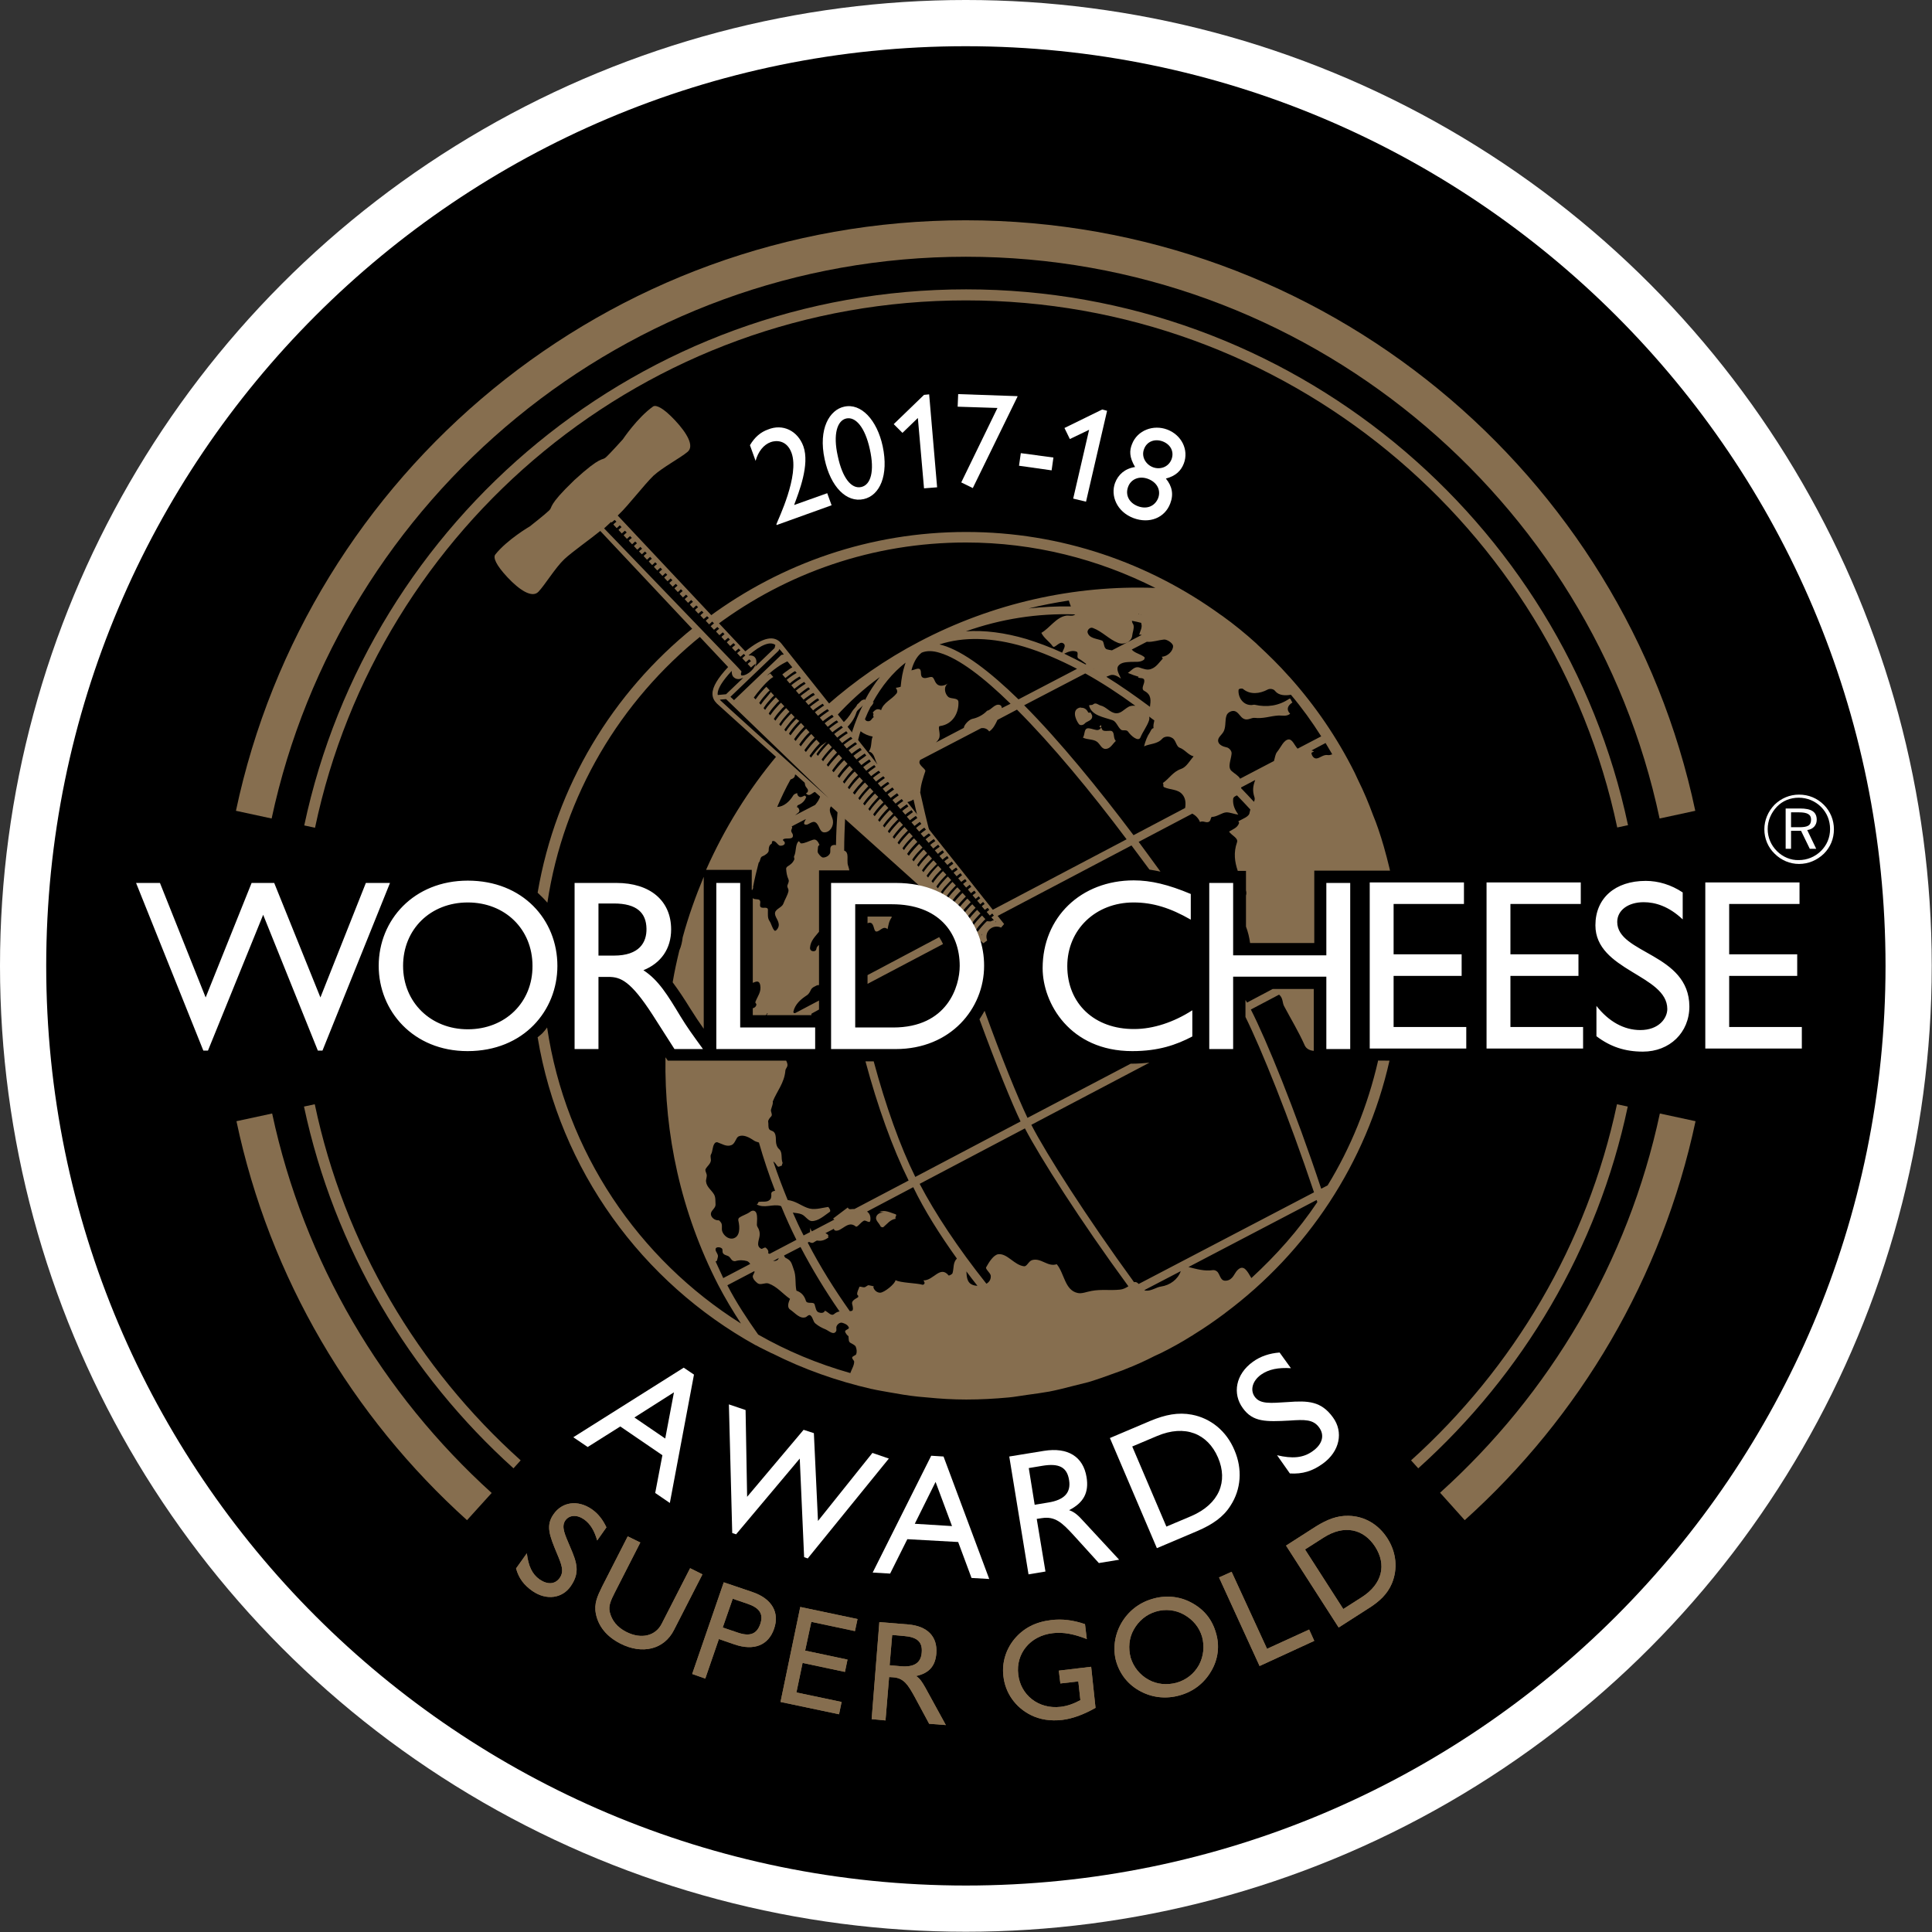 <?xml version="1.0" encoding="utf-8"?>
<!-- Generator: Adobe Illustrator 29.6.1, SVG Export Plug-In . SVG Version: 9.03 Build 0)  -->
<svg version="1.0" id="Capa_1" xmlns="http://www.w3.org/2000/svg" xmlns:xlink="http://www.w3.org/1999/xlink" x="0px" y="0px"
	 viewBox="0 0 75.25 75.25" style="enable-background:new 0 0 75.25 75.25;" xml:space="preserve">
<rect x="0" y="0" width="75.25" height="75.25" fill="#333333" stroke="none"/>
<style type="text/css">
	.st0{fill:#F9A738;}
	.st1{fill:#071E3F;}
	.st2{fill:#FFFFFF;}
	.st3{fill:none;stroke:#211E21;stroke-width:0.032;stroke-miterlimit:10;}
	.st4{fill:#878889;}
	.st5{fill:#866E4F;}
	.st6{fill-rule:evenodd;clip-rule:evenodd;fill:#FFFFFF;}
	.st7{fill:none;stroke:#211F20;stroke-width:0.04;stroke-miterlimit:10;}
	.st8{fill:#906B51;}
	.st9{fill:#807653;}
	.st10{fill:#1D1E1C;}
	.st11{fill:#827553;}
	.st12{clip-path:url(#SVGID_00000116205757610743705640000008930200588932451207_);fill:#827553;}
	.st13{clip-path:url(#SVGID_00000116205757610743705640000008930200588932451207_);fill:#1D1E1C;}
	.st14{fill-rule:evenodd;clip-rule:evenodd;fill:#BA996B;}
	.st15{fill-rule:evenodd;clip-rule:evenodd;}
	.st16{fill-rule:evenodd;clip-rule:evenodd;fill:none;stroke:#BA996B;stroke-width:0.987;stroke-miterlimit:10;}
	.st17{fill:#BB9A66;}
	.st18{fill:#BA996B;}
	.st19{fill:#A6A4A5;}
	.st20{fill:none;stroke:#1D1C1A;stroke-width:0.04;stroke-miterlimit:10;}
	.st21{fill:none;stroke:#221F1F;stroke-width:0.04;stroke-miterlimit:10;}
	.st22{clip-path:url(#SVGID_00000134966248500882587310000006748605038980377750_);fill:#827553;}
	.st23{clip-path:url(#SVGID_00000134966248500882587310000006748605038980377750_);fill:#1D1E1C;}
	.st24{fill:#8D8F90;}
	.st25{fill:none;stroke:#1D1B1A;stroke-width:0.04;stroke-miterlimit:10;}
	.st26{fill:#9A7A5F;}
	.st27{fill:none;stroke:#1D1C1A;stroke-width:0.04;stroke-miterlimit:10;}
	.st28{fill:#2F512E;}
	.st29{fill:#EEBE41;}
	.st30{fill:#9F7F40;}
	.st31{fill:#2C351F;}
	.st32{clip-path:url(#SVGID_00000111913042506186862970000008991699581796844416_);fill:#827553;}
	.st33{clip-path:url(#SVGID_00000111913042506186862970000008991699581796844416_);fill:#1D1E1C;}
	.st34{clip-path:url(#SVGID_00000082342008573565774200000011038416090222291353_);fill:#827553;}
	.st35{clip-path:url(#SVGID_00000082342008573565774200000011038416090222291353_);fill:#1D1E1C;}
	.st36{fill:#1B2943;}
	.st37{fill:#F9DA4B;}
	.st38{fill:#F1BF42;}
	.st39{fill:#CAA274;}
	.st40{fill:none;stroke:#24211D;stroke-width:0.04;stroke-miterlimit:10;}
	.st41{fill:#A37F5F;}
	.st42{fill-rule:evenodd;clip-rule:evenodd;fill:#071E3F;}
	.st43{fill:#5A5139;}
	.st44{fill:#6B5F44;}
	.st45{fill:#1C377A;}
	.st46{clip-path:url(#SVGID_00000127028277916632467510000000090851018085402284_);fill:#827553;}
	.st47{clip-path:url(#SVGID_00000127028277916632467510000000090851018085402284_);fill:#1D1E1C;}
	.st48{clip-path:url(#SVGID_00000018943499347395558710000014410636088640487861_);fill:#827553;}
	.st49{clip-path:url(#SVGID_00000018943499347395558710000014410636088640487861_);fill:#1D1E1C;}
	.st50{clip-path:url(#SVGID_00000002369629941870956930000014080341917118298535_);fill:#827553;}
	.st51{clip-path:url(#SVGID_00000002369629941870956930000014080341917118298535_);fill:#1D1E1C;}
	.st52{clip-path:url(#SVGID_00000136386154598544931570000006765873387805974462_);fill:#827553;}
	.st53{clip-path:url(#SVGID_00000136386154598544931570000006765873387805974462_);fill:#1D1E1C;}
</style>
<g>
	<circle class="st2" cx="37.62" cy="37.62" r="37.62"/>
	<g>
		<path class="st3" d="M54.43,37.62c0,9.28-7.53,16.81-16.81,16.81c-9.28,0-16.81-7.52-16.81-16.81c0-9.28,7.53-16.81,16.81-16.81
			C46.91,20.82,54.43,28.34,54.43,37.62z"/>
		<path d="M73.44,37.62c0,19.78-16.04,35.82-35.82,35.82c-19.78,0-35.82-16.04-35.82-35.82c0-19.78,16.04-35.82,35.82-35.82
			C57.4,1.81,73.44,17.84,73.44,37.62z"/>
		<g>
			<path class="st5" d="M33.57,27.27c0.01,0,0.01,0,0.02-0.01c0.01-0.01,0.02-0.02,0.04-0.03L33.57,27.27z"/>
			<path class="st5" d="M34.87,47.29c-0.2-0.06-0.4-0.18-0.62-0.09l0.21,0.03c-0.15-0.02-0.29,0.04-0.33,0.16
				c-0.05,0.14,0.11,0.24,0.17,0.38c0.01,0.02,0.08,0.04,0.1,0.03c0.16-0.13,0.27-0.3,0.49-0.33
				C34.83,47.41,34.97,47.32,34.87,47.29z"/>
			<path class="st5" d="M26.91,39.32c0.18,0.29,0.31,0.48,0.5,0.75v-5.92c-0.32,0.77-0.6,1.55-0.82,2.36
				c-0.02,0.18-0.06,0.35-0.13,0.51c-0.1,0.41-0.19,0.82-0.26,1.24c0.23,0.31,0.45,0.64,0.69,1.03L26.91,39.32z"/>
			<path class="st5" d="M53.67,41.34c-0.4,1.73-1.06,3.36-1.96,4.83l-0.25,0.13c-1.01-3.05-2.14-5.81-2.74-6.98l1.1-0.58
				c0.01,0.01,0.03,0.03,0.04,0.04c0.11,0.12,0.09,0.28,0.15,0.4c0.27,0.51,0.57,1,0.81,1.54c0.06,0.13,0.2,0.2,0.35,0.21v-2.41
				h-1.6c0,0,0,0,0,0l-1,0.53c-0.01-0.03-0.04-0.07-0.06-0.1v0.66c0.61,1.23,1.69,3.9,2.67,6.83l-6.83,3.57
				c-0.01-0.01-0.02-0.02-0.03-0.03c-0.04-0.04-0.11-0.06-0.15-0.04c-1.85-2.54-3.42-5-4-6.13l4.6-2.42
				c-0.22,0.02-0.45,0.04-0.69,0.04c-0.01,0-0.02,0-0.04,0l-4.02,2.11c-0.39-0.82-1.01-2.34-1.67-4.17
				c-0.06,0.11-0.13,0.22-0.2,0.33c0.66,1.8,1.26,3.27,1.6,3.98l-4.1,2.16c-0.59-1.19-1.15-2.76-1.62-4.5h-0.32
				c0.47,1.75,1.05,3.37,1.68,4.64l-2.11,1.11c-0.02,0-0.05,0-0.07,0c-0.05,0-0.15,0.04-0.19-0.06l-0.57,0.43
				c0.01,0.02,0.03,0.03,0.05,0.04l-0.88,0.46l-0.07-0.13c-0.01-0.01-0.01-0.02-0.02-0.04c0.04,0.07,0.02,0.14,0.02,0.2l-0.25,0.13
				c-0.15-0.29-0.29-0.59-0.42-0.89c0.12,0.02,0.24,0.02,0.35,0.07c0.14,0.06,0.25,0.26,0.39,0.26c0.26,0,0.48-0.21,0.7-0.36
				c0.06-0.04-0.05-0.2-0.07-0.19c-0.28,0.04-0.55,0.14-0.82,0.03c-0.26-0.1-0.44-0.26-0.75-0.3c-0.2-0.49-0.39-0.99-0.56-1.5
				c0.02,0.01,0.03,0.02,0.04,0.03c0.05,0.04,0.08,0.11,0.13,0.16c0.05,0.04,0.11-0.03,0.17-0.03c-0.02-0.05,0.03-0.08,0.02-0.11
				c-0.07-0.18,0.01-0.4-0.13-0.53c-0.11-0.09-0.13-0.25-0.13-0.38c0-0.1-0.01-0.23-0.09-0.3c-0.05-0.04-0.14-0.05-0.17-0.1
				c-0.05-0.08-0.02-0.19-0.04-0.29c-0.01-0.06,0.06-0.15,0.12-0.21c0.06-0.07-0.03-0.18-0.01-0.26c0.03-0.11,0.1-0.27,0.06-0.34
				c0,0.01,0,0.01,0.01,0.02c0.16-0.4,0.45-0.72,0.49-1.2c0-0.06,0.07-0.13,0.08-0.19c0.01-0.07-0.02-0.14-0.05-0.2h-4.61
				l-0.09-0.13c-0.05,2.99,0.6,6.03,2.05,8.86c0.27,0.52,0.57,1.02,0.89,1.51c-3.99-2.51-6.83-6.68-7.55-11.53
				c-0.06,0.08-0.12,0.16-0.19,0.23c-0.06,0.06-0.12,0.1-0.18,0.15c0.86,5.17,4.07,9.55,8.5,12l0,0c0,0,0.01,0,0.01,0
				c0.19,0.11,0.4,0.2,0.59,0.3l0.05,0.02c0,0,0,0,0,0c1.21,0.61,2.51,1.07,3.86,1.38l0,0c0,0,0.01,0,0.01,0
				c0.21,0.05,0.42,0.08,0.63,0.12c0.39,0.07,0.79,0.14,1.19,0.18c0.11,0.01,0.23,0.02,0.34,0.03c0.5,0.05,1,0.08,1.5,0.08h0
				c0.01,0,0.02,0,0.03,0c0.55,0,1.09-0.03,1.63-0.08c0.24-0.02,0.48-0.07,0.72-0.1c0.29-0.04,0.59-0.08,0.87-0.13
				c0.31-0.06,0.62-0.14,0.93-0.22c0.2-0.05,0.4-0.1,0.6-0.15c0.36-0.11,0.7-0.23,1.05-0.36c0.13-0.05,0.27-0.09,0.4-0.15
				c0.39-0.15,0.76-0.32,1.13-0.51c0.08-0.04,0.16-0.07,0.24-0.11c0.4-0.2,0.8-0.42,1.18-0.66c0.04-0.02,0.07-0.04,0.11-0.07
				c0.41-0.25,0.81-0.53,1.2-0.82c0,0,0.01-0.01,0.01-0.01c3.18-2.37,5.5-5.83,6.4-9.83H53.67z M32.7,51.08
				c-0.07,0.01-0.14,0.04-0.21,0.1c-0.12,0.1-0.23-0.08-0.36-0.13c-0.04,0.11-0.17,0.09-0.23,0.07c-0.12-0.03-0.13-0.19-0.17-0.31
				c-0.04-0.13-0.29,0-0.34-0.14c-0.06-0.21-0.19-0.34-0.37-0.4c-0.06-0.28,0-0.57-0.11-0.84c-0.05-0.14-0.08-0.3-0.21-0.38
				c-0.03-0.02-0.06-0.04-0.09-0.05c-0.04-0.02-0.06-0.06-0.07-0.1l0.64-0.33C31.63,49.43,32.14,50.27,32.7,51.08z M27.69,47.26
				c0.02-0.13,0.18-0.2,0.18-0.34c-0.01-0.14,0.01-0.28-0.06-0.4c-0.1-0.17-0.29-0.29-0.31-0.5c-0.01-0.09,0.05-0.2,0.02-0.29
				c-0.02-0.07-0.07-0.15-0.03-0.21c0.06-0.1,0.16-0.17,0.19-0.28c0.03-0.08-0.03-0.2,0.01-0.27c0.08-0.14,0.05-0.3,0.14-0.43
				c0.02-0.03,0.06-0.06,0.11-0.05c0.18,0.06,0.36,0.19,0.55,0.11c0.15-0.06,0.17-0.29,0.28-0.34c0.18-0.08,0.4,0.03,0.59,0.16
				c0.06,0.04,0.13,0.06,0.2,0.08c0.18,0.63,0.39,1.26,0.63,1.88c-0.08,0.01-0.15,0.04-0.15,0.12c0.01,0.1,0,0.2-0.08,0.25
				c-0.1,0.08-0.26,0.04-0.4,0.06c-0.04,0.01-0.03,0.09-0.09,0.1c0.3,0.17,0.64-0.03,0.93,0.06c0.01,0,0.02,0.01,0.03,0.02
				c0.18,0.44,0.38,0.88,0.59,1.3l-1.05,0.55c0,0,0-0.01,0-0.01c-0.02,0.01-0.05-0.04-0.06,0.01c0.05-0.11-0.02-0.19-0.08-0.24
				c-0.05-0.04-0.14,0.06-0.18,0.04c-0.24-0.12-0.05-0.38-0.06-0.58c0-0.05-0.01-0.11-0.03-0.16c-0.02-0.07-0.08-0.12-0.08-0.2
				c0-0.16,0.03-0.3-0.02-0.45c-0.05-0.12-0.16-0.11-0.23-0.06c-0.14,0.11-0.3,0.14-0.44,0.24c-0.04,0.03-0.04,0.1-0.03,0.12
				c0.06,0.26,0.07,0.63-0.22,0.69c-0.17,0.03-0.35-0.11-0.41-0.28c-0.04-0.12,0.03-0.27-0.07-0.37c-0.02-0.02-0.04-0.06-0.07-0.06
				C27.83,47.54,27.67,47.4,27.69,47.26z M30.33,49c-0.01,0.04-0.03,0.07-0.07,0.09c-0.04,0.02-0.1,0.03-0.15,0.03L30.33,49z
				 M27.87,49.13c0.07,0,0.06-0.07,0.09-0.17c0.03-0.1-0.09-0.2-0.09-0.29c-0.01-0.11,0.16-0.11,0.24-0.05
				c0.05,0.04,0.02,0.11,0.04,0.17c0.04,0.1,0.17,0.1,0.24,0.15c0.05,0.04,0.08,0.1,0.12,0.14c0.03,0.03,0.09,0.05,0.13,0.04
				c0.16-0.05,0.32-0.04,0.46,0c0.05,0.02,0.09,0.06,0.12,0.11l-1.05,0.55C28.07,49.57,27.97,49.35,27.87,49.13z M33.35,52.74
				c-0.02,0.06-0.15,0.07-0.16,0.14c0,0.05,0.08,0.12,0.08,0.15c0,0.16-0.1,0.3-0.15,0.45c-1.27-0.36-2.47-0.86-3.59-1.5
				c-0.43-0.61-0.85-1.24-1.2-1.92l1.05-0.55c0.04,0.05-0.07,0.14-0.06,0.22c0.02,0.11,0.12,0.2,0.2,0.26
				c0.12,0.07,0.28-0.04,0.41,0c0.34,0.12,0.55,0.4,0.84,0.6c-0.06,0.14-0.13,0.33,0.01,0.42c0.19,0.13,0.38,0.38,0.61,0.29
				c0.03-0.01,0.11-0.11,0.17-0.07c0.11,0.08,0.1,0.24,0.2,0.32c0.12,0.1,0.25,0.17,0.4,0.23c0.13,0.06,0.3,0.23,0.4,0.08
				c0.04-0.06,0-0.13,0.02-0.19c0.03-0.09,0.13-0.17,0.22-0.15c0.1,0.03,0.21,0.07,0.26,0.18c0.01,0.01,0,0.04-0.01,0.05
				c-0.05,0.04-0.15,0.06-0.13,0.13c0.02,0.05,0.06,0.11,0.11,0.15c-0.01,0.01-0.01,0.02-0.01,0.01c0.01-0.01,0.01-0.01,0.01-0.01
				c0,0,0.01,0.01,0.01,0.01c0,0,0,0,0-0.01c0.01,0.01,0.01,0.04,0.01,0.05c0.01,0.09,0,0.18,0.07,0.22
				c0.08,0.05,0.17,0.08,0.21,0.15C33.37,52.55,33.38,52.66,33.35,52.74z M37.27,49.02c-0.16,0.16-0.11,0.37-0.17,0.57
				c-0.02,0.05-0.14,0.1-0.15,0.09c-0.33-0.41-0.59,0.2-0.98,0.19c0.01,0.03,0.03,0.05,0.04,0.08c0.01,0.06-0.04,0.1-0.08,0.09
				c-0.24-0.07-0.86-0.07-1.05-0.18c-0.01,0.14-0.44,0.49-0.6,0.49c-0.11,0-0.22-0.08-0.26-0.2c-0.01-0.01,0-0.03,0.02-0.04
				c-0.06-0.03-0.13-0.03-0.2-0.05c-0.06-0.01-0.11,0.08-0.19,0.08c-0.07,0-0.17-0.05-0.18-0.01c-0.03,0.1-0.1,0.19-0.08,0.3
				c0,0.01,0.03,0.01,0.03,0.03c0.02,0.03,0.01,0.07-0.02,0.08c-0.1,0.06-0.24,0.13-0.21,0.25c0.03,0.1,0.06,0.26-0.02,0.27
				c-0.02,0-0.05,0.01-0.07,0.01c-0.6-0.85-1.16-1.74-1.64-2.67l0.05-0.03c0.04,0.02,0.08,0.04,0.12,0.04
				c0.06,0.01,0.15-0.1,0.21-0.09c0.17,0.03,0.3-0.03,0.43-0.12c-0.03-0.03,0-0.07-0.01-0.09c-0.03-0.04-0.07-0.06-0.11-0.08
				l0.33-0.17c0,0.03,0.01,0.05,0.05,0.07c0.25,0.06,0.49-0.42,0.8-0.16c0.06,0.05,0.18-0.15,0.31-0.22
				c0.09-0.05,0.24,0.14,0.26-0.02c0.02-0.17-0.04-0.28-0.13-0.34l1.8-0.95C36,47.13,36.59,48.07,37.27,49.02
				C37.27,49.02,37.27,49.02,37.27,49.02z M37.83,50.02c-0.16-0.09-0.18-0.29-0.19-0.5c0.14,0.19,0.28,0.37,0.43,0.56
				C37.99,50.08,37.9,50.06,37.83,50.02z M43.62,50.23c-0.37,0.04-0.74-0.02-1.1,0.05c-0.19,0.03-0.38,0.12-0.55,0.08
				c-0.5-0.11-0.51-0.76-0.81-1.12c-0.35,0.12-0.61-0.26-0.96-0.16c-0.14,0.04-0.2,0.26-0.32,0.24c-0.38-0.05-0.64-0.5-0.99-0.47
				c-0.19,0.02-0.37,0.31-0.48,0.51c-0.04,0.07,0.17,0.22,0.18,0.33c0.01,0.14-0.06,0.25-0.17,0.31c-1.1-1.38-2-2.74-2.6-3.89
				l4.1-2.16c0.59,1.13,2.16,3.6,4.03,6.15C43.84,50.17,43.74,50.22,43.62,50.23z M45.22,50.11c-0.17,0.02-0.38,0.18-0.59,0.16
				c-0.02,0-0.04-0.01-0.06-0.02l1.42-0.74C45.88,49.83,45.57,50.06,45.22,50.11z M48.74,49.78c-0.16-0.27-0.3-0.56-0.55-0.3
				c-0.11,0.11-0.17,0.37-0.42,0.4c-0.23,0.03-0.23-0.18-0.34-0.33c-0.04-0.05-0.12-0.09-0.19-0.08c-0.32,0.05-0.63-0.04-0.95-0.12
				l4.99-2.61c0.01,0.03,0.02,0.05,0.03,0.08C50.58,47.91,49.71,48.89,48.74,49.78z"/>
			<path class="st5" d="M37.62,21.13c2.66,0,5.16,0.65,7.38,1.77c-3.18-0.12-6.35,0.6-9.19,2.09c-1.32,0.69-2.52,1.53-3.6,2.48
				c0.11,0.14,0.23,0.29,0.35,0.44c0.52-0.57,1.09-1.09,1.71-1.54c-0.21,0.27-0.41,0.57-0.58,0.9c0-0.01-0.01-0.02-0.02-0.03
				c-0.02-0.01-0.05,0.03-0.09,0.03c-0.07,0.04-0.11,0.11-0.18,0.16c-0.02,0.01-0.03,0.06-0.05,0.08c-0.05,0.07-0.12,0.13-0.16,0.2
				c-0.11,0.19-0.24,0.35-0.4,0.48c0.05,0.06,0.1,0.12,0.15,0.19c0.19-0.18,0.34-0.38,0.42-0.64c0.04-0.11,0.18-0.16,0.25-0.28
				c-0.16,0.32-0.3,0.67-0.42,1.04c-0.01,0.04-0.02,0.09-0.04,0.14c0.08,0.1,0.16,0.2,0.24,0.3c0.03-0.11,0.06-0.23,0.09-0.34
				c0.01-0.04,0.03-0.08,0.04-0.12c0.13,0.11,0.31,0.18,0.47,0.21c-0.08,0.18-0.02,0.41-0.15,0.58c0.23,0.06,0.22,0.32,0.33,0.49
				c-0.03,0.02-0.05,0.05-0.08,0.07c0.38,0.47,0.76,0.96,1.14,1.43c0.07-0.01,0.14-0.02,0.21-0.05c0.05-0.02,0.1-0.04,0.14-0.07
				c0.06,0.26,0.12,0.53,0.19,0.8c0.16,0.2,0.31,0.4,0.47,0.59c-0.15-0.57-0.28-1.13-0.4-1.67c0-0.01,0.01-0.03,0.01-0.05
				c0.01-0.24,0.12-0.56,0.19-0.77c0.03-0.08-0.23-0.21-0.23-0.35c0-0.03,0.01-0.06,0.03-0.09l2.38-1.24
				c0.11-0.01,0.22,0.01,0.31,0.13c0.16-0.11,0.24-0.28,0.32-0.45l0.76-0.4c1.37,1.37,2.89,3.21,4.27,5.05l-5.3,2.79
				c0.07,0.09,0.14,0.17,0.19,0.24l5.3-2.79c0.24,0.32,0.47,0.63,0.7,0.94c0.14,0.02,0.28,0.05,0.43,0.08
				c-0.28-0.38-0.56-0.77-0.85-1.16l2.09-1.1c0.13,0.07,0.24,0.18,0.3,0.33c0.12-0.08,0.26,0.07,0.37-0.03
				c0.05-0.04,0.05-0.17,0.09-0.17c0.22-0.01,0.39-0.17,0.57-0.18c0.14,0,0.3,0.07,0.46,0.09c-0.13-0.19-0.22-0.37-0.2-0.61
				c0.01-0.08,0.08-0.11,0.15-0.14c0.17,0.18,0.35,0.36,0.52,0.55c-0.01,0.04-0.02,0.08-0.03,0.12c-0.01,0.16-0.27,0.24-0.44,0.34
				c0.01,0.02,0.04,0.05,0.03,0.07c-0.06,0.18-0.24,0.24-0.39,0.33c0.11,0.16,0.37,0.25,0.31,0.42c-0.14,0.4-0.09,0.76,0.03,1.11
				h0.32v0.76c0.02,0.07,0.02,0.14,0,0.2v1.21c0.08,0.21,0.13,0.42,0.16,0.64h2.5v-2.82h2.17h0.78c-0.01-0.03-0.01-0.06-0.02-0.09
				c-0.07-0.28-0.14-0.57-0.22-0.84c-0.07-0.24-0.14-0.47-0.22-0.7c-0.06-0.18-0.13-0.36-0.2-0.53c-0.17-0.46-0.36-0.92-0.58-1.36
				c-0.05-0.1-0.09-0.2-0.14-0.3c-0.68-1.36-1.53-2.6-2.53-3.72c-0.01-0.01-0.02-0.02-0.03-0.03c-0.38-0.43-0.79-0.83-1.21-1.22
				l-0.06-0.06c-0.42-0.38-0.86-0.74-1.32-1.07c-0.02-0.01-0.04-0.03-0.06-0.04c-2.79-2.02-6.21-3.23-9.92-3.23
				c-3.75,0-7.2,1.23-10.01,3.3l0.3,0.32C30.64,22.32,33.99,21.13,37.62,21.13z M35.24,25.91c-0.08,0.24-0.13,0.52-0.16,0.84
				c-0.06,0.02-0.12,0.03-0.19,0.04c0.05,0.07,0.08,0.15,0.03,0.22c-0.18,0.23-0.52,0.36-0.6,0.65c-0.14-0.08-0.24-0.02-0.33,0.1
				c0.08,0.04-0.03,0.13,0.05,0.17c-0.08,0.03-0.1,0.15-0.2,0.16c-0.09,0.01-0.13-0.03-0.15-0.08c0.07-0.17,0.14-0.33,0.22-0.48
				c0.05-0.05,0.1-0.11,0.12-0.19c-0.01,0-0.02,0.01-0.04,0.02c0.35-0.64,0.78-1.16,1.28-1.55C35.27,25.83,35.25,25.87,35.24,25.91z
				 M48.86,31.05c0.02,0.06,0.01,0.12-0.02,0.18c-0.17-0.18-0.33-0.36-0.5-0.53c0-0.01,0-0.02,0-0.03l0.55-0.29
				C48.81,30.59,48.77,30.79,48.86,31.05z M51.89,29.38c-0.06,0.02-0.12,0.04-0.17,0.03c-0.17-0.03-0.3,0.11-0.43,0.13
				c-0.12,0.02-0.2-0.11-0.21-0.21c0-0.02,0.06-0.04,0.1-0.06c-0.03-0.02-0.07-0.03-0.1-0.04l0.55-0.29
				C51.71,29.08,51.8,29.23,51.89,29.38z M47.67,28.47c0.09-0.21,0.03-0.43,0.11-0.62c0.04-0.1,0.2-0.19,0.32-0.15
				c0.15,0.05,0.21,0.24,0.35,0.3c0.15,0.07,0.29-0.05,0.41-0.04c0.35,0.04,0.61-0.07,0.92-0.09c0.14-0.01,0.33,0.05,0.47-0.07
				c-0.16-0.16-0.1-0.32,0.09-0.44c-0.05-0.05-0.07-0.19-0.13-0.14c-0.4,0.27-0.86,0.34-1.34,0.23c-0.04-0.01-0.11,0.02-0.16,0.01
				c-0.3-0.01-0.49-0.3-0.47-0.58c0-0.07,0.15-0.07,0.17-0.05c0.28,0.24,0.66,0.19,0.96,0.03c0.09-0.05,0.24-0.03,0.3,0.06
				c0.14,0.17,0.39,0.18,0.61,0.14c0.43,0.51,0.82,1.05,1.18,1.62l-0.92,0.48c-0.12-0.13-0.2-0.36-0.34-0.36
				c-0.2,0.01-0.31,0.31-0.46,0.49c-0.07,0.09-0.08,0.22-0.12,0.35l-1.32,0.69c-0.06-0.12-0.21-0.19-0.33-0.3
				c-0.17-0.15-0.02-0.43,0-0.68c0.01-0.12-0.12-0.23-0.19-0.24c-0.15-0.03-0.3-0.1-0.33-0.22C47.41,28.72,47.59,28.64,47.67,28.47z
				 M44.45,23.95L44.45,23.95c-0.01,0-0.01,0-0.02,0C44.44,23.94,44.45,23.94,44.45,23.95z M44.35,23.91c0,0.01,0.01,0.01,0.01,0.02
				c-0.01,0-0.01,0-0.02,0C44.34,23.92,44.35,23.91,44.35,23.91z M42.57,24.46c0.37,0.14,0.62,0.44,0.98,0.58
				c0.24,0.09,0.53-0.05,0.55-0.29c0.01-0.12,0.08-0.26,0.05-0.4c-0.01-0.04-0.04-0.07-0.05-0.11c-0.01-0.02-0.01-0.04-0.01-0.06
				c0.12,0.02,0.24,0.05,0.36,0.08c0,0.02,0,0.04,0.01,0.06c0.03,0.13-0.05,0.26-0.09,0.4c0.04,0,0.07,0,0.1,0.01l-1.16,0.6
				c-0.07-0.01-0.13-0.02-0.2-0.04c-0.14-0.05-0.09-0.3-0.19-0.34c-0.2-0.08-0.5-0.08-0.56-0.32
				C42.34,24.55,42.45,24.41,42.57,24.46z M42.63,26.07c-0.01-0.01-0.02-0.01-0.03-0.02l0.01,0C42.61,26.06,42.62,26.07,42.63,26.07
				z M42.01,25.65c0.11,0.06,0.2,0.14,0.3,0.21l-0.03,0.02c-0.28-0.15-0.56-0.29-0.83-0.42c0.16-0.08,0.32-0.14,0.48-0.08
				C42.03,25.42,41.91,25.6,42.01,25.65z M41.63,23.39c0.02,0.07,0.05,0.16,0.08,0.23c-0.55-0.01-1.1,0.02-1.65,0.08
				C40.58,23.57,41.11,23.47,41.63,23.39z M41.88,23.93c-0.09,0.09-0.25,0.03-0.36,0.05c-0.39,0.07-0.62,0.47-0.96,0.67
				c0.11,0.22,0.31,0.33,0.44,0.52c0.08,0.11,0.25-0.2,0.4-0.12c0.15,0.08,0.02,0.23-0.03,0.37c-0.48-0.22-0.94-0.39-1.39-0.53
				c-0.85-0.25-1.64-0.35-2.36-0.3C38.97,24.11,40.4,23.88,41.88,23.93z M39.02,27.58c0-0.05-0.02-0.1-0.07-0.12
				c-0.2-0.07-0.32,0.18-0.51,0.23c-0.15,0.16-0.37,0.27-0.57,0.31c-0.13,0.03-0.32,0.23-0.33,0.35l-1.09,0.57
				c0.05-0.04,0.09-0.09,0.12-0.15c0.09-0.17-0.07-0.48,0.04-0.49c0.52-0.07,0.74-0.54,0.72-0.94c-0.01-0.18-0.29-0.1-0.4-0.2
				c-0.13-0.12-0.2-0.4,0.01-0.53c-0.13,0.09-0.34,0.16-0.46,0.02c-0.08-0.08-0.1-0.24-0.18-0.26c-0.09-0.02-0.23,0.07-0.34,0.03
				c-0.15-0.06-0.04-0.27-0.14-0.34c-0.07-0.05-0.19,0.03-0.32,0.05c0.01-0.04,0.02-0.08,0.03-0.11c0.09-0.27,0.21-0.46,0.37-0.58
				c0.19-0.08,0.43-0.08,0.71,0.01c0.74,0.22,1.7,0.95,2.75,1.98L39.02,27.58z M36.71,25.13c-0.04-0.01-0.08-0.02-0.12-0.03
				c0.95-0.31,2.06-0.28,3.3,0.09c0.67,0.2,1.36,0.5,2.06,0.86l-2.28,1.19C38.56,26.16,37.53,25.37,36.71,25.13z M45.94,29.12
				c0.22,0.08,0.33,0.28,0.55,0.34c-0.16,0.18-0.28,0.42-0.49,0.49c-0.32,0.11-0.46,0.38-0.71,0.55c0.05,0.05-0.01,0.13,0.05,0.16
				c0.24,0.11,0.53,0.07,0.71,0.28c0.13,0.15,0.14,0.34,0.11,0.53l-2.01,1.06c-1.37-1.82-2.87-3.66-4.26-5.06l2.38-1.24
				c0.65,0.36,1.31,0.79,1.95,1.26c-0.09-0.01-0.21,0-0.28,0.05c-0.16,0.09-0.29,0.26-0.48,0.24c-0.23-0.02-0.37-0.25-0.59-0.3
				c-0.09-0.02-0.19-0.14-0.3-0.04c-0.05,0.04-0.16,0-0.15,0.05c0.1,0.38,0.56,0.44,0.91,0.56c0.15,0.05,0.2,0.26,0.33,0.37
				c0.08,0.06,0.21-0.02,0.28,0.08c0.11,0.16,0.4,0.41,0.48,0.22c0.09-0.22,0.25-0.42,0.33-0.65c0.02-0.06,0.02-0.11,0.01-0.16
				c0.06,0.05,0.13,0.1,0.2,0.15c-0.02,0.1-0.05,0.21-0.03,0.3c-0.08,0.01-0.11,0.11-0.14,0.16c-0.11,0.16-0.18,0.35-0.23,0.55
				c0.23-0.11,0.52-0.08,0.71-0.3c0.09-0.1,0.28-0.1,0.38-0.03C45.8,28.81,45.81,29.07,45.94,29.12z M45.69,25.16
				c0.01,0.18-0.2,0.41-0.44,0.42c0.01,0.02,0.04,0.06,0.04,0.07c-0.14,0.15-0.25,0.33-0.44,0.4c-0.16,0.07-0.31,0-0.47-0.05
				c-0.19-0.06-0.3,0.11-0.45,0.21c0.14,0.06,0.28,0.11,0.42,0.15c-0.01,0.01-0.02,0.02-0.03,0.02c0.08,0.06,0.25-0.01,0.25,0.14
				c0.01,0.12-0.15,0.31,0,0.39c0.29,0.15,0.25,0.38,0.22,0.62c-0.58-0.43-1.15-0.83-1.7-1.17c0.05-0.02,0.1-0.04,0.15-0.06
				c0.14-0.05,0.29,0.04,0.42,0.13c-0.07-0.17-0.21-0.37-0.09-0.51c0.11-0.13,0.32-0.13,0.48-0.14c0.16-0.01,0.35,0.03,0.5-0.08
				c0.03-0.02,0.04-0.09,0.03-0.1c-0.15-0.13-0.37-0.15-0.5-0.3l0.6-0.31c0,0.01,0,0.01,0,0.01c0.23,0.01,0.45-0.07,0.65-0.09
				C45.43,24.89,45.68,25.04,45.69,25.16z"/>
			<path class="st5" d="M33.79,37.98v0.34l2.94-1.55c-0.04-0.09-0.09-0.18-0.15-0.27L33.79,37.98z"/>
			<path class="st5" d="M31.61,39.48C31.61,39.48,31.6,39.48,31.61,39.48l0.29-0.16v-0.35l-0.93,0.49c-0.01,0-0.03,0-0.04,0
				c-0.01,0-0.03-0.03-0.03-0.05c0.06-0.29,0.29-0.49,0.52-0.64c0.07-0.04,0.12-0.12,0.16-0.21c0.05-0.11,0.18-0.15,0.28-0.2
				c0,0.01,0,0.02-0.01,0.03c0.02-0.01,0.03-0.02,0.05-0.03V36.8c-0.03,0.04-0.07,0.06-0.09,0.11c-0.02,0.06-0.01,0.1-0.07,0.13
				c-0.09,0.03-0.2-0.01-0.19-0.13c0.02-0.27,0.2-0.43,0.35-0.62v-2.39h1.18c-0.01-0.05-0.02-0.11-0.04-0.16
				c-0.06-0.15-0.01-0.31-0.04-0.47c-0.02-0.08-0.06-0.12-0.12-0.14c0-0.46,0.02-0.91,0.04-1.35c-0.1-0.09-0.19-0.17-0.29-0.26
				c-0.04,0.45-0.06,0.91-0.07,1.4c-0.05-0.02-0.1-0.01-0.15,0.01c-0.11,0.06-0.05,0.2-0.08,0.3c-0.04,0.1-0.16,0.17-0.27,0.17
				c-0.06,0-0.13-0.08-0.18-0.15c-0.06-0.07-0.02-0.16-0.02-0.25c0-0.03,0.02-0.07,0.06-0.09c-0.05-0.11-0.12-0.25-0.26-0.2
				c-0.16,0.05-0.31,0.14-0.46,0.14c-0.03,0-0.08-0.12-0.11-0.07c-0.12,0.15-0.07,0.38-0.16,0.57c-0.02,0.04,0.03,0.09,0,0.14
				c-0.06,0.13-0.15,0.19-0.26,0.26c-0.03,0.02-0.06,0.07-0.05,0.1c0.01,0.14,0.03,0.27,0.09,0.4c0.05,0.11-0.07,0.21-0.04,0.3
				c0.02,0.05,0.05,0.1,0.04,0.16c-0.04,0.18-0.14,0.32-0.2,0.49c-0.05,0.14-0.29,0.2-0.32,0.34c-0.04,0.16,0.17,0.32,0.14,0.52
				c-0.01,0.09-0.12,0.24-0.17,0.18c-0.09-0.1-0.11-0.25-0.19-0.37c-0.08-0.11-0.06-0.28-0.06-0.43c0-0.14-0.19-0.05-0.27-0.1
				c-0.08-0.05,0-0.19-0.04-0.26c-0.04-0.09-0.2-0.02-0.28-0.1v3.3c0.13-0.05,0.25-0.11,0.29,0.09c0.05,0.27-0.1,0.42-0.19,0.66
				c-0.01,0.03,0.05,0.07,0.04,0.1c-0.01,0.08-0.08,0.13-0.14,0.14v0.27h0.5c0.01-0.01,0.03-0.02,0.04-0.03c0-0.01,0-0.01,0-0.02
				c0-0.01,0-0.01-0.01-0.01l0.06-0.01c-0.01,0.01-0.03,0.03-0.04,0.04c0,0.01,0,0.02,0,0.03h1.74
				C31.59,39.52,31.6,39.51,31.61,39.48z"/>
			<path class="st5" d="M33.79,35.96c0.05-0.02,0.09-0.03,0.14-0.01c0.12,0.06,0.1,0.31,0.19,0.33c0.14,0.03,0.27-0.25,0.45-0.09
				c0.04-0.18,0.05-0.3,0.16-0.46c0.01-0.01,0-0.02-0.01-0.03h-0.93V35.96z"/>
			<path class="st5" d="M29.31,34.66c0-0.01,0-0.03,0.01-0.04c0-0.01,0.01-0.01,0.01-0.02c0.01-0.02,0.01-0.03,0-0.05
				c0.06-0.32,0.14-0.64,0.22-0.95c0.01-0.01,0.01-0.01,0.02-0.02c0.05-0.08,0.04-0.2,0.13-0.23c0.11-0.04,0.24-0.14,0.24-0.22
				c0-0.1,0.01-0.22,0.12-0.27c-0.02-0.03,0.04-0.05,0-0.08c0.13-0.1,0.22,0.14,0.32,0.16c0.05,0.01,0.23-0.02,0.18-0.14
				c-0.01-0.04-0.1-0.07-0.05-0.11c0.11-0.08,0.41,0.05,0.37-0.18c-0.01-0.05-0.05-0.08-0.06-0.13c-0.02-0.06,0.05-0.12,0.03-0.17
				c0-0.01-0.01-0.02-0.02-0.02l0.56-0.29c-0.07,0.12-0.13,0.23,0.03,0.22c0.08-0.01,0.24-0.16,0.34-0.09
				c0.16,0.09,0.15,0.39,0.35,0.39c0.22,0,0.37-0.25,0.33-0.47c-0.03-0.17-0.17-0.33-0.1-0.5c0.01-0.03,0.03-0.05,0.05-0.07
				l0.05-0.03c-0.37-0.33-0.73-0.65-1.08-0.97c-0.02,0.06-0.02,0.12,0,0.2c0.03,0.11,0.11,0.12,0.11,0.22c0,0.04-0.03,0.08-0.08,0.1
				c0.15,0.17,0.25-0.05,0.39-0.07c0.09-0.01,0.18,0.12,0.17,0.16c-0.03,0.14-0.11,0.25-0.2,0.36l-0.79,0.41
				c0.01-0.01,0.03-0.02,0.04-0.03c0.05-0.06,0.16-0.09,0.13-0.19c-0.01-0.03-0.03-0.07-0.05-0.09c-0.01-0.01-0.03,0-0.04,0
				c0.01-0.03,0.01-0.08,0.04-0.09c0.16-0.06,0.27-0.17,0.32-0.32c0.01-0.03-0.06-0.02-0.05-0.06c-0.08,0.04-0.17,0.1-0.24,0.04
				c-0.04-0.03-0.06-0.08-0.06-0.13c-0.06,0.02-0.13,0.04-0.16,0.1c-0.14,0.23-0.36,0.43-0.62,0.44c0.16-0.37,0.33-0.73,0.52-1.07
				c0.09-0.03,0.18-0.08,0.17-0.18c0.04-0.01,0.07-0.04,0.11-0.06c-0.27-0.25-0.54-0.48-0.79-0.71c-1.14,1.36-2.07,2.87-2.78,4.47
				h1.78V34.66z"/>
			<path class="st5" d="M42.54,27.89c0-0.05-0.05-0.1-0.07-0.15c-0.03,0.03-0.07,0.03-0.09,0c-0.06-0.12-0.16-0.19-0.3-0.17
				c0.01-0.01,0.03-0.01,0.04-0.02c-0.39,0.04-0.25,0.45-0.1,0.65c0.06,0.08,0.19,0.03,0.22-0.01
				C42.33,28.08,42.55,28.08,42.54,27.89z"/>
			<path class="st5" d="M38.43,27.7C38.43,27.7,38.43,27.7,38.43,27.7c0.04-0.03,0.06-0.07,0.09-0.1L38.43,27.7z"/>
			<path class="st5" d="M42.82,28.32c0.03,0,0.05,0,0.07,0.01c0.01-0.03,0-0.06-0.01-0.09C42.85,28.26,42.83,28.29,42.82,28.32z"/>
			<path class="st5" d="M42.99,28.46c-0.08-0.02-0.07-0.1-0.11-0.13c-0.01,0.08-0.11,0.12-0.19,0.1c-0.12-0.02-0.25-0.08-0.34-0.06
				c-0.13,0.03-0.09,0.24-0.17,0.36c0.18,0.09,0.41,0.05,0.56,0.17c0.11,0.09,0.17,0.28,0.33,0.27c0.18-0.01,0.26-0.19,0.39-0.31
				c-0.11-0.12-0.04-0.31-0.15-0.38C43.25,28.44,43.11,28.49,42.99,28.46z"/>
			<path class="st5" d="M21.32,35.16c0.63-4.19,2.85-7.87,6.01-10.41l-0.3-0.32c-3.16,2.54-5.38,6.18-6.09,10.34
				C21.08,34.9,21.2,35.02,21.32,35.16z"/>
		</g>
		<path class="st5" d="M30.43,25.06c-0.27-0.33-0.71-0.25-1.4,0.31l-4.97-5.29l0.07-0.07c0.32-0.3,0.97-1.14,1.32-1.48
			c0.36-0.33,1.06-0.7,1.33-0.93c0.28-0.23-0.04-0.75-0.49-1.23c-0.45-0.48-0.73-0.61-0.85-0.54c-0.62,0.44-1.18,1.28-1.18,1.28
			s-0.52,0.58-0.67,0.71c-0.15,0.13-0.16-0.09-1.22,0.88h0c0,0-0.01,0.01-0.01,0.01c0,0-0.01,0.01-0.01,0.01h0
			c-1.04,1-0.81,1.02-0.96,1.16c-0.14,0.14-0.75,0.62-0.75,0.62s-0.88,0.51-1.35,1.1c-0.09,0.12,0.03,0.41,0.48,0.89
			c0.45,0.48,0.95,0.82,1.2,0.56c0.25-0.26,0.66-0.94,1.01-1.27c0.31-0.29,1.01-0.78,1.4-1.1l4.98,5.3
			c-0.4,0.43-0.61,0.77-0.61,1.04c0,0.15,0.06,0.27,0.17,0.38c0.37,0.35,9.97,8.97,10.38,9.34l0.15-0.11c0-0.01-0.11-0.22,0.09-0.43
			c0.09-0.08,0.18-0.11,0.28-0.11c0.1,0,0.17,0.04,0.17,0.04l0.12-0.14C39.03,35.89,30.75,25.45,30.43,25.06z M38.44,35.88
			c-0.05,0.04-0.11,0.11-0.21,0.22c-0.06,0.07-0.11,0.14-0.15,0.19c-0.02-0.02-0.05-0.04-0.07-0.06c0.05-0.07,0.09-0.14,0.17-0.22
			c0.1-0.11,0.16-0.18,0.2-0.21l-0.13-0.14c-0.05,0.04-0.11,0.11-0.21,0.22c-0.07,0.08-0.12,0.15-0.16,0.21
			c-0.02-0.02-0.05-0.04-0.07-0.06c0.05-0.07,0.1-0.15,0.18-0.24c0.1-0.11,0.16-0.18,0.2-0.21l-0.13-0.14
			c-0.05,0.04-0.11,0.11-0.21,0.22c-0.07,0.08-0.13,0.16-0.18,0.23c-0.02-0.02-0.05-0.04-0.07-0.06c0.05-0.07,0.11-0.16,0.2-0.26
			c0.1-0.11,0.16-0.18,0.2-0.21l-0.13-0.14c-0.05,0.04-0.12,0.11-0.21,0.22c-0.08,0.09-0.14,0.17-0.19,0.24
			c-0.02-0.02-0.04-0.05-0.06-0.07c0.05-0.07,0.11-0.16,0.2-0.26c0.1-0.11,0.16-0.17,0.2-0.21l-0.13-0.14
			c-0.05,0.04-0.11,0.11-0.21,0.22c-0.08,0.09-0.14,0.17-0.19,0.24c-0.02-0.02-0.04-0.05-0.06-0.07c0.05-0.07,0.11-0.16,0.2-0.26
			c0.1-0.11,0.16-0.17,0.2-0.21l-0.13-0.14c-0.05,0.04-0.11,0.11-0.21,0.22c-0.08,0.09-0.14,0.17-0.19,0.24
			c-0.02-0.02-0.04-0.05-0.06-0.07c0.05-0.07,0.11-0.16,0.19-0.26c0.1-0.11,0.16-0.17,0.2-0.21l-0.13-0.14
			c-0.05,0.04-0.11,0.11-0.21,0.22c-0.08,0.09-0.14,0.17-0.18,0.24c-0.02-0.02-0.04-0.05-0.06-0.07c0.05-0.07,0.11-0.16,0.19-0.25
			c0.1-0.11,0.16-0.17,0.2-0.21l-0.13-0.14c-0.05,0.04-0.11,0.11-0.21,0.22c-0.08,0.09-0.14,0.17-0.18,0.24
			c-0.02-0.02-0.04-0.04-0.06-0.07c0.05-0.07,0.11-0.16,0.2-0.25c0.1-0.11,0.16-0.17,0.2-0.21l-0.13-0.14
			c-0.05,0.04-0.11,0.11-0.21,0.22c-0.08,0.09-0.14,0.17-0.18,0.24l-0.06-0.07c0.05-0.07,0.11-0.16,0.19-0.25
			c0.1-0.11,0.16-0.17,0.2-0.21l-0.13-0.14c-0.05,0.04-0.11,0.11-0.21,0.22c-0.07,0.09-0.14,0.17-0.18,0.24l-0.06-0.07
			c0.05-0.07,0.11-0.16,0.19-0.25c0.1-0.11,0.16-0.17,0.2-0.21l-0.13-0.14c-0.05,0.04-0.11,0.11-0.21,0.22
			c-0.07,0.09-0.14,0.17-0.18,0.24c-0.02-0.02-0.04-0.05-0.06-0.07c0.05-0.07,0.11-0.16,0.2-0.25c0.1-0.11,0.16-0.17,0.2-0.21
			l-0.13-0.14c-0.05,0.04-0.11,0.11-0.21,0.22c-0.07,0.09-0.14,0.17-0.18,0.24c-0.02-0.02-0.04-0.05-0.06-0.07
			c0.05-0.07,0.11-0.16,0.19-0.25c0.1-0.11,0.16-0.17,0.2-0.21l-0.13-0.14c-0.05,0.04-0.11,0.11-0.21,0.22
			c-0.07,0.09-0.14,0.17-0.18,0.24c-0.02-0.02-0.04-0.05-0.06-0.07c0.05-0.07,0.11-0.16,0.19-0.25c0.1-0.11,0.16-0.17,0.2-0.21
			l-0.13-0.14c-0.05,0.04-0.11,0.11-0.21,0.22c-0.07,0.09-0.14,0.17-0.18,0.24c-0.02-0.02-0.04-0.04-0.06-0.07
			c0.05-0.07,0.11-0.16,0.2-0.26c0.1-0.11,0.16-0.17,0.2-0.21l-0.13-0.14c-0.05,0.04-0.11,0.11-0.21,0.22
			c-0.08,0.09-0.14,0.17-0.19,0.24c-0.02-0.02-0.04-0.04-0.07-0.07c0.05-0.07,0.11-0.16,0.2-0.26c0.1-0.11,0.16-0.17,0.2-0.21
			l-0.13-0.14c-0.05,0.04-0.11,0.11-0.21,0.22c-0.08,0.09-0.14,0.17-0.18,0.24c-0.02-0.02-0.04-0.05-0.06-0.07
			c0.05-0.07,0.11-0.16,0.2-0.26c0.1-0.11,0.16-0.17,0.2-0.21l-0.13-0.14c-0.05,0.04-0.11,0.11-0.21,0.22
			c-0.08,0.09-0.14,0.17-0.19,0.24c-0.02-0.02-0.04-0.04-0.06-0.07c0.05-0.07,0.11-0.16,0.2-0.26c0.1-0.11,0.16-0.17,0.2-0.21
			l-0.13-0.14c-0.05,0.04-0.11,0.11-0.21,0.22c-0.08,0.09-0.14,0.17-0.19,0.24l-0.06-0.07c0.05-0.07,0.11-0.16,0.2-0.26
			c0.09-0.11,0.16-0.17,0.2-0.21l-0.13-0.14c-0.05,0.04-0.11,0.11-0.21,0.22c-0.08,0.09-0.14,0.17-0.19,0.24
			c-0.02-0.02-0.04-0.05-0.06-0.07c0.05-0.07,0.11-0.16,0.2-0.26c0.1-0.11,0.16-0.17,0.2-0.21l-0.13-0.14
			c-0.05,0.04-0.11,0.11-0.21,0.22c-0.08,0.09-0.14,0.17-0.19,0.24c-0.02-0.02-0.04-0.05-0.06-0.07c0.05-0.07,0.11-0.16,0.2-0.26
			c0.1-0.11,0.16-0.17,0.2-0.21l-0.13-0.14c-0.05,0.04-0.11,0.11-0.21,0.22c-0.08,0.09-0.14,0.17-0.19,0.24
			c-0.02-0.02-0.04-0.05-0.06-0.07c0.05-0.07,0.11-0.16,0.2-0.26c0.09-0.11,0.16-0.17,0.2-0.21l-0.13-0.14
			c-0.05,0.04-0.11,0.11-0.21,0.22c-0.08,0.09-0.14,0.17-0.19,0.24c-0.02-0.02-0.04-0.04-0.06-0.07c0.05-0.07,0.11-0.16,0.2-0.26
			c0.09-0.11,0.16-0.17,0.2-0.21l-0.13-0.14c-0.05,0.04-0.11,0.11-0.21,0.22c-0.08,0.09-0.14,0.17-0.19,0.25
			c-0.02-0.02-0.04-0.05-0.06-0.07c0.05-0.07,0.11-0.16,0.2-0.26c0.09-0.11,0.16-0.17,0.19-0.21l-0.13-0.13
			c-0.05,0.04-0.11,0.11-0.21,0.22c-0.08,0.09-0.14,0.17-0.19,0.24c-0.02-0.02-0.04-0.04-0.06-0.07c0.05-0.07,0.11-0.16,0.2-0.26
			c0.1-0.11,0.16-0.17,0.2-0.21l-0.13-0.14c-0.05,0.04-0.11,0.11-0.21,0.22c-0.08,0.09-0.14,0.17-0.19,0.25
			c-0.02-0.02-0.04-0.04-0.06-0.07c0.05-0.07,0.11-0.16,0.2-0.26c0.09-0.11,0.16-0.17,0.19-0.21l-0.13-0.14
			c-0.05,0.04-0.11,0.11-0.21,0.22c-0.08,0.09-0.14,0.18-0.19,0.25c-0.02-0.02-0.04-0.05-0.07-0.07c0.05-0.07,0.12-0.17,0.2-0.26
			c0.1-0.11,0.16-0.17,0.19-0.21l-0.13-0.14c-0.05,0.04-0.11,0.11-0.21,0.22c-0.08,0.09-0.14,0.18-0.19,0.25l-0.06-0.07
			c0.05-0.07,0.12-0.17,0.2-0.27c0.09-0.11,0.16-0.17,0.2-0.21l-0.13-0.14c-0.05,0.04-0.11,0.11-0.21,0.22
			c-0.08,0.09-0.14,0.18-0.19,0.25c-0.02-0.02-0.04-0.05-0.06-0.07c0.05-0.07,0.12-0.17,0.2-0.27c0.09-0.11,0.16-0.17,0.19-0.21
			l-0.13-0.14c-0.05,0.04-0.11,0.11-0.21,0.22c-0.08,0.09-0.14,0.18-0.19,0.25c-0.02-0.02-0.04-0.05-0.07-0.07
			c0.05-0.07,0.12-0.17,0.2-0.27c0.09-0.11,0.16-0.17,0.19-0.21l-0.13-0.14c-0.05,0.04-0.11,0.11-0.21,0.22
			c-0.08,0.09-0.15,0.18-0.2,0.25c-0.02-0.02-0.04-0.05-0.06-0.07c0.05-0.07,0.12-0.17,0.2-0.27c0.09-0.11,0.16-0.17,0.19-0.21
			l-0.13-0.14c-0.05,0.04-0.11,0.11-0.21,0.22c-0.08,0.09-0.15,0.18-0.2,0.25c-0.02-0.02-0.04-0.05-0.06-0.07
			c0.05-0.07,0.12-0.17,0.21-0.27c0.09-0.11,0.16-0.17,0.19-0.21l-0.13-0.14c-0.05,0.04-0.11,0.11-0.21,0.22
			c-0.08,0.1-0.15,0.18-0.2,0.26c-0.02-0.02-0.04-0.05-0.06-0.07c0.05-0.07,0.12-0.17,0.21-0.27c0.09-0.11,0.16-0.17,0.19-0.21
			l-0.13-0.14c-0.05,0.04-0.11,0.11-0.21,0.22c-0.08,0.09-0.15,0.18-0.2,0.26c-0.02-0.02-0.04-0.04-0.06-0.07
			c0.05-0.07,0.12-0.17,0.21-0.27c0.09-0.11,0.16-0.17,0.19-0.21L32,29.03c-0.05,0.04-0.11,0.11-0.21,0.22
			c-0.08,0.1-0.15,0.18-0.2,0.26c-0.02-0.02-0.04-0.05-0.06-0.07c0.05-0.07,0.12-0.17,0.21-0.28c0.09-0.11,0.16-0.17,0.19-0.21
			l-0.13-0.14c-0.05,0.04-0.11,0.11-0.21,0.22c-0.08,0.1-0.15,0.19-0.2,0.26c-0.02-0.02-0.04-0.05-0.06-0.07
			c0.05-0.07,0.12-0.17,0.21-0.28c0.09-0.11,0.16-0.17,0.19-0.21l-0.13-0.14c-0.05,0.04-0.11,0.11-0.21,0.22
			c-0.08,0.1-0.15,0.19-0.2,0.26c-0.02-0.02-0.04-0.05-0.06-0.07c0.05-0.08,0.12-0.17,0.21-0.28c0.09-0.11,0.16-0.17,0.19-0.2
			l-0.13-0.14c-0.05,0.04-0.11,0.11-0.21,0.22c-0.08,0.1-0.15,0.19-0.2,0.26c-0.02-0.02-0.04-0.04-0.06-0.07
			c0.05-0.08,0.12-0.17,0.21-0.28c0.09-0.11,0.16-0.17,0.19-0.21l-0.13-0.14c-0.05,0.04-0.11,0.11-0.21,0.22
			c-0.08,0.1-0.15,0.19-0.2,0.26c-0.02-0.02-0.04-0.04-0.06-0.07c0.05-0.07,0.12-0.18,0.21-0.28c0.09-0.11,0.16-0.17,0.19-0.21
			L31.02,28c-0.05,0.04-0.11,0.11-0.21,0.22c-0.08,0.1-0.15,0.19-0.2,0.27c-0.02-0.02-0.04-0.04-0.06-0.07
			c0.05-0.07,0.12-0.17,0.21-0.28c0.09-0.11,0.15-0.17,0.19-0.21l-0.13-0.14c-0.05,0.04-0.11,0.11-0.21,0.22
			c-0.09,0.1-0.15,0.19-0.2,0.27c-0.02-0.02-0.04-0.04-0.06-0.07c0.05-0.07,0.12-0.18,0.21-0.28c0.09-0.11,0.15-0.17,0.19-0.21
			l-0.13-0.14c-0.05,0.04-0.11,0.11-0.21,0.22c-0.09,0.1-0.15,0.19-0.21,0.27c-0.02-0.02-0.04-0.05-0.06-0.07
			c0.05-0.08,0.12-0.18,0.22-0.29c0.09-0.11,0.15-0.17,0.19-0.2l-0.13-0.14c-0.05,0.04-0.11,0.11-0.21,0.22
			c-0.09,0.1-0.15,0.19-0.21,0.27c-0.02-0.02-0.04-0.05-0.06-0.07c0.05-0.08,0.12-0.18,0.22-0.29c0.09-0.11,0.15-0.17,0.19-0.2
			l-0.13-0.14c-0.05,0.04-0.11,0.11-0.21,0.22c-0.09,0.1-0.16,0.19-0.21,0.27c-0.02-0.02-0.04-0.05-0.06-0.07
			c0.05-0.08,0.12-0.18,0.22-0.29c0.09-0.11,0.15-0.17,0.19-0.2l-0.13-0.14C30,27,29.93,27.07,29.84,27.18
			c-0.09,0.1-0.16,0.2-0.21,0.27c-0.02-0.03-0.04-0.05-0.06-0.07c0.05-0.08,0.12-0.18,0.22-0.29c0.09-0.11,0.15-0.17,0.19-0.2
			l-0.13-0.14c-0.05,0.04-0.11,0.11-0.21,0.22c-0.09,0.1-0.16,0.2-0.21,0.27c-0.03-0.03-0.05-0.05-0.07-0.07
			c0.07-0.1,0.17-0.23,0.31-0.39c0.29-0.33,0.42-0.4,0.45-0.41L30,26.23c-0.03,0.02-0.08,0.05-0.13,0.09
			c0.04-0.04,0.08-0.08,0.12-0.11c0.38-0.33,0.68-0.45,0.68-0.45l0.19,0.23c-0.05,0.03-0.1,0.06-0.15,0.1
			c-0.12,0.08-0.19,0.14-0.24,0.18l0.12,0.14c0.04-0.03,0.11-0.09,0.22-0.17c0.06-0.04,0.11-0.08,0.16-0.1l0.06,0.07
			c-0.05,0.03-0.1,0.06-0.15,0.09c-0.12,0.08-0.19,0.14-0.24,0.18l0.12,0.14c0.04-0.04,0.11-0.09,0.22-0.17
			c0.06-0.04,0.11-0.07,0.16-0.1l0.06,0.07c-0.04,0.03-0.09,0.06-0.14,0.09c-0.12,0.08-0.19,0.14-0.24,0.18l0.12,0.14
			c0.04-0.03,0.11-0.09,0.22-0.17c0.06-0.04,0.11-0.07,0.16-0.1l0.06,0.07c-0.04,0.03-0.09,0.05-0.14,0.09
			c-0.12,0.08-0.19,0.14-0.24,0.18l0.12,0.14c0.04-0.03,0.11-0.09,0.22-0.17c0.05-0.04,0.1-0.07,0.15-0.1l0.06,0.07
			c-0.04,0.03-0.09,0.05-0.13,0.09c-0.12,0.08-0.19,0.14-0.24,0.18l0.12,0.14c0.04-0.03,0.11-0.09,0.23-0.17
			c0.05-0.04,0.1-0.07,0.15-0.09l0.06,0.07c-0.04,0.03-0.08,0.05-0.13,0.08c-0.12,0.08-0.19,0.14-0.24,0.18l0.12,0.14
			c0.04-0.03,0.11-0.09,0.22-0.17c0.05-0.04,0.1-0.07,0.14-0.09l0.06,0.07c-0.04,0.02-0.08,0.05-0.12,0.08
			c-0.12,0.08-0.19,0.14-0.24,0.18l0.12,0.14c0.04-0.04,0.11-0.09,0.23-0.17c0.05-0.03,0.09-0.06,0.14-0.09l0.06,0.07
			c-0.04,0.02-0.08,0.05-0.12,0.08c-0.12,0.08-0.19,0.14-0.24,0.18l0.12,0.14c0.04-0.03,0.11-0.09,0.23-0.17
			c0.05-0.03,0.09-0.06,0.14-0.09l0.06,0.07c-0.04,0.02-0.08,0.05-0.12,0.08c-0.12,0.08-0.19,0.14-0.24,0.18l0.12,0.14
			c0.04-0.03,0.11-0.09,0.23-0.17c0.05-0.03,0.09-0.06,0.13-0.08l0.06,0.08c-0.04,0.02-0.07,0.05-0.11,0.07
			c-0.12,0.08-0.19,0.14-0.24,0.18l0.12,0.14c0.04-0.03,0.11-0.09,0.22-0.17c0.04-0.03,0.09-0.06,0.13-0.08l0.06,0.07
			c-0.03,0.02-0.07,0.04-0.11,0.07c-0.12,0.08-0.19,0.14-0.24,0.18l0.12,0.14c0.04-0.03,0.11-0.09,0.23-0.17
			c0.04-0.03,0.08-0.05,0.12-0.08l0.06,0.07c-0.03,0.02-0.07,0.04-0.1,0.07c-0.12,0.08-0.19,0.14-0.24,0.18l0.12,0.14
			c0.04-0.04,0.11-0.09,0.23-0.17c0.04-0.03,0.08-0.05,0.12-0.08l0.06,0.08c-0.03,0.02-0.07,0.04-0.1,0.06
			c-0.12,0.08-0.19,0.14-0.24,0.18l0.12,0.14c0.04-0.03,0.11-0.09,0.23-0.17c0.04-0.03,0.08-0.05,0.11-0.07l0.06,0.07
			c-0.03,0.02-0.06,0.04-0.1,0.06c-0.12,0.08-0.19,0.14-0.24,0.18l0.12,0.14c0.04-0.03,0.11-0.09,0.23-0.17
			c0.04-0.03,0.07-0.05,0.11-0.07c0.02,0.03,0.04,0.05,0.06,0.07c-0.03,0.02-0.06,0.04-0.09,0.06c-0.12,0.08-0.19,0.14-0.24,0.18
			l0.12,0.14c0.04-0.03,0.11-0.09,0.23-0.17c0.03-0.02,0.07-0.04,0.1-0.06c0.02,0.02,0.04,0.05,0.06,0.08
			c-0.03,0.02-0.05,0.03-0.08,0.05c-0.12,0.08-0.19,0.14-0.24,0.18l0.12,0.14c0.04-0.03,0.11-0.09,0.23-0.17
			c0.03-0.02,0.06-0.04,0.09-0.06c0.02,0.03,0.04,0.05,0.06,0.08c-0.02,0.01-0.05,0.03-0.07,0.05c-0.12,0.08-0.19,0.14-0.24,0.18
			l0.12,0.14c0.04-0.03,0.11-0.09,0.23-0.17c0.03-0.02,0.06-0.04,0.08-0.05c0.02,0.03,0.04,0.05,0.06,0.08
			c-0.02,0.01-0.04,0.03-0.06,0.04c-0.12,0.08-0.19,0.14-0.24,0.18l0.12,0.14c0.04-0.03,0.11-0.09,0.23-0.17
			c0.03-0.02,0.05-0.03,0.08-0.05c0.02,0.02,0.04,0.05,0.06,0.07c-0.02,0.01-0.04,0.02-0.06,0.04c-0.12,0.08-0.19,0.14-0.24,0.18
			l0.12,0.14c0.04-0.03,0.11-0.09,0.23-0.17c0.02-0.02,0.05-0.03,0.07-0.04c0.02,0.02,0.04,0.05,0.06,0.07
			c-0.02,0.01-0.03,0.02-0.05,0.03c-0.12,0.08-0.19,0.14-0.24,0.18l0.12,0.14c0.04-0.03,0.11-0.09,0.23-0.17
			c0.02-0.01,0.04-0.03,0.06-0.04c0.02,0.02,0.04,0.05,0.06,0.07c-0.01,0.01-0.03,0.02-0.04,0.03c-0.12,0.08-0.19,0.14-0.24,0.18
			l0.12,0.14c0.04-0.03,0.11-0.09,0.23-0.17c0.02-0.01,0.04-0.02,0.05-0.03c0.02,0.03,0.04,0.05,0.06,0.07
			c-0.01,0.01-0.02,0.01-0.03,0.02c-0.12,0.08-0.19,0.14-0.24,0.18l0.12,0.14c0.04-0.03,0.11-0.09,0.23-0.17
			c0.02-0.01,0.03-0.02,0.04-0.03c0.02,0.03,0.04,0.05,0.06,0.08c-0.01,0.01-0.02,0.01-0.02,0.02c-0.12,0.08-0.19,0.14-0.24,0.18
			l0.12,0.14c0.04-0.03,0.11-0.09,0.23-0.17c0.01-0.01,0.02-0.02,0.04-0.02c0.02,0.03,0.04,0.05,0.06,0.08
			c-0.01,0-0.01,0.01-0.02,0.01c-0.12,0.08-0.19,0.14-0.24,0.18l0.12,0.14c0.04-0.03,0.11-0.09,0.23-0.17
			c0.01-0.01,0.02-0.01,0.03-0.02c0.02,0.03,0.04,0.05,0.06,0.08c0,0-0.01,0-0.01,0c-0.12,0.08-0.19,0.14-0.24,0.18l0.12,0.14
			c0.04-0.03,0.11-0.09,0.23-0.17c0.01,0,0.01-0.01,0.02-0.01c0.02,0.03,0.04,0.05,0.06,0.08c-0.12,0.08-0.19,0.14-0.24,0.18
			l0.12,0.14c0.04-0.04,0.11-0.09,0.23-0.17c0,0,0.01,0,0.01-0.01c0.02,0.03,0.04,0.05,0.06,0.08c-0.11,0.08-0.19,0.14-0.24,0.18
			l0.12,0.14c0.04-0.03,0.11-0.09,0.23-0.17c0,0,0,0,0,0c0.02,0.03,0.04,0.05,0.06,0.08c-0.11,0.08-0.18,0.13-0.23,0.17l0.12,0.14
			c0.04-0.03,0.11-0.09,0.22-0.17c0.02,0.03,0.04,0.05,0.06,0.08c-0.1,0.07-0.18,0.13-0.22,0.17l0.12,0.14
			c0.04-0.03,0.1-0.09,0.21-0.16c0.02,0.03,0.04,0.05,0.06,0.08c-0.1,0.07-0.17,0.12-0.21,0.16l0.12,0.14
			c0.04-0.03,0.1-0.08,0.21-0.16c0.02,0.03,0.04,0.05,0.06,0.08c-0.09,0.07-0.16,0.12-0.2,0.16l0.12,0.14
			c0.03-0.03,0.1-0.08,0.2-0.15c0.02,0.03,0.04,0.05,0.06,0.08c-0.09,0.06-0.16,0.11-0.2,0.15l0.12,0.14
			c0.03-0.03,0.1-0.08,0.19-0.15c0.02,0.03,0.04,0.05,0.06,0.08c-0.08,0.06-0.15,0.11-0.19,0.14l0.12,0.14
			c0.03-0.03,0.09-0.08,0.18-0.14c0.02,0.03,0.04,0.05,0.06,0.08c-0.08,0.06-0.14,0.11-0.18,0.14l0.12,0.14
			c0.03-0.03,0.09-0.07,0.18-0.14c0.02,0.03,0.04,0.05,0.06,0.08c-0.08,0.05-0.14,0.1-0.17,0.13l0.12,0.14
			c0.03-0.03,0.09-0.07,0.17-0.13c0.02,0.03,0.04,0.05,0.06,0.08c-0.07,0.05-0.13,0.1-0.17,0.13l0.12,0.14
			c0.03-0.03,0.09-0.07,0.16-0.12c0.02,0.03,0.04,0.05,0.06,0.08c-0.07,0.05-0.12,0.09-0.16,0.12l0.12,0.14
			c0.03-0.03,0.08-0.07,0.15-0.12c0.02,0.03,0.04,0.05,0.06,0.08c-0.06,0.05-0.12,0.09-0.15,0.12l0.12,0.14
			c0.03-0.03,0.08-0.06,0.15-0.11c0.02,0.02,0.04,0.05,0.06,0.08c-0.06,0.05-0.11,0.08-0.14,0.11l0.12,0.14
			c0.03-0.02,0.08-0.06,0.14-0.11c0.02,0.03,0.04,0.05,0.06,0.08c-0.06,0.04-0.1,0.08-0.13,0.11l0.12,0.14
			c0.02-0.02,0.07-0.06,0.13-0.1c0.02,0.03,0.04,0.05,0.06,0.08c-0.05,0.04-0.1,0.08-0.13,0.1l0.12,0.14
			c0.02-0.02,0.07-0.06,0.12-0.1c0.02,0.03,0.04,0.05,0.06,0.08c-0.05,0.04-0.09,0.07-0.12,0.09l0.12,0.14
			c0.02-0.02,0.06-0.05,0.11-0.09c0.02,0.03,0.04,0.05,0.06,0.08c-0.04,0.03-0.09,0.06-0.11,0.09l0.12,0.14
			c0.02-0.02,0.06-0.05,0.11-0.08c0.02,0.03,0.04,0.05,0.06,0.08c-0.04,0.03-0.08,0.06-0.1,0.08l0.12,0.14
			c0.02-0.02,0.06-0.05,0.1-0.08c0.02,0.03,0.04,0.05,0.06,0.08c-0.03,0.03-0.08,0.06-0.1,0.07l0.1,0.11
			c-0.04,0.01-0.09,0.03-0.13,0.05L38.44,35.88z M30.53,25.49l-0.1,0.02l-1.84,1.76l-0.14-0.13l1.86-1.78l0.02-0.02l0.02-0.06
			C30.4,25.32,30.46,25.4,30.53,25.49z M30.2,25.12l-0.03,0.12l-0.76,0.73c0.07-0.14,0.07-0.28-0.01-0.37
			c-0.05-0.06-0.14-0.08-0.23-0.07l-0.01-0.01C29.65,25.11,29.99,24.97,30.2,25.12z M23.53,20.58
			C23.54,20.57,23.54,20.57,23.53,20.58l0.27-0.25l0.02,0.02c0.03-0.02,0.07-0.06,0.12-0.1l0.07,0.07c-0.05,0.04-0.1,0.08-0.12,0.11
			l0.13,0.14c0.03-0.03,0.07-0.06,0.12-0.11l0.07,0.07c-0.05,0.04-0.09,0.08-0.12,0.11l0.13,0.14c0.02-0.03,0.07-0.06,0.12-0.11
			l0.07,0.07c-0.05,0.04-0.09,0.08-0.12,0.11l0.13,0.14c0.02-0.03,0.07-0.06,0.12-0.11l0.07,0.07c-0.05,0.04-0.1,0.08-0.12,0.11
			l0.13,0.14c0.02-0.02,0.07-0.06,0.12-0.11l0.07,0.07c-0.05,0.04-0.09,0.08-0.12,0.11l0.13,0.14c0.03-0.02,0.07-0.06,0.12-0.11
			l0.07,0.07c-0.05,0.04-0.1,0.08-0.12,0.11L25,21.59c0.02-0.02,0.07-0.06,0.12-0.11l0.07,0.07c-0.05,0.04-0.1,0.08-0.12,0.11
			l0.13,0.14c0.02-0.02,0.07-0.06,0.12-0.11l0.07,0.07c-0.05,0.04-0.1,0.08-0.12,0.11l0.13,0.14c0.02-0.02,0.07-0.06,0.12-0.11
			l0.07,0.07c-0.05,0.04-0.1,0.08-0.12,0.11l0.13,0.14c0.03-0.03,0.07-0.06,0.12-0.11l0.07,0.07c-0.05,0.04-0.1,0.08-0.12,0.11
			l0.13,0.14c0.03-0.02,0.07-0.06,0.12-0.11l0.07,0.07c-0.05,0.04-0.1,0.08-0.12,0.11l0.13,0.14c0.02-0.02,0.07-0.06,0.12-0.11
			l0.07,0.07c-0.05,0.04-0.1,0.08-0.12,0.11l0.13,0.14c0.02-0.02,0.07-0.06,0.12-0.11l0.07,0.07c-0.05,0.04-0.1,0.08-0.12,0.11
			l0.13,0.14c0.03-0.02,0.07-0.06,0.12-0.11l0.07,0.07c-0.05,0.04-0.1,0.08-0.12,0.11l0.13,0.14c0.02-0.02,0.07-0.06,0.12-0.11
			l0.07,0.07c-0.05,0.04-0.1,0.08-0.12,0.11l0.13,0.14c0.02-0.02,0.07-0.06,0.12-0.11l0.07,0.07c-0.05,0.04-0.1,0.08-0.12,0.11
			l0.13,0.14c0.02-0.02,0.07-0.06,0.12-0.11l0.07,0.07c-0.05,0.04-0.1,0.08-0.12,0.11l0.13,0.14c0.02-0.02,0.07-0.06,0.13-0.11
			l0.07,0.07c-0.05,0.04-0.1,0.08-0.12,0.11l0.13,0.14c0.02-0.02,0.07-0.06,0.13-0.11l0.07,0.07c-0.05,0.04-0.1,0.08-0.12,0.11
			l0.13,0.14c0.02-0.02,0.07-0.06,0.12-0.11l0.07,0.07c-0.05,0.04-0.1,0.08-0.13,0.11l0.13,0.14c0.02-0.02,0.07-0.06,0.13-0.11
			l0.07,0.07c-0.05,0.04-0.1,0.08-0.12,0.11l0.13,0.14c0.02-0.02,0.07-0.06,0.13-0.11l0.07,0.07c-0.05,0.04-0.1,0.08-0.12,0.11
			l0.13,0.14c0.02-0.02,0.07-0.06,0.13-0.11l0.07,0.07c-0.05,0.04-0.1,0.08-0.12,0.11l0.13,0.14c0.02-0.02,0.07-0.06,0.13-0.11
			l0.07,0.07c-0.05,0.04-0.1,0.08-0.13,0.11l0.13,0.14c0.02-0.02,0.07-0.06,0.13-0.11l0.07,0.07c-0.05,0.04-0.1,0.08-0.13,0.11
			l0.13,0.14c0.02-0.02,0.07-0.06,0.13-0.11l0.06,0.06c-0.04,0.03-0.07,0.06-0.11,0.1l0,0l-0.01,0.01l0.01,0.01v0l0.13,0.14
			c0.02-0.02,0.07-0.06,0.13-0.11l0.07,0.07c-0.05,0.04-0.1,0.08-0.13,0.11l0.13,0.14c0.03-0.03,0.09-0.08,0.18-0.15
			c-0.01,0.07-0.06,0.18-0.18,0.29c-0.13,0.12-0.26,0.17-0.33,0.17c-0.01,0-0.04,0-0.05-0.01c-0.01-0.02-0.02-0.06,0-0.1l0.01-0.05
			l-0.09-0.1l0,0l-0.13-0.14l0,0L23.53,20.58z M28.5,26.13L28.5,26.13c0,0.1,0.01,0.18,0.07,0.24c0.05,0.05,0.11,0.08,0.19,0.08
			c0.06,0,0.12-0.02,0.19-0.05l-0.67,0.64l-0.32,0.03c0-0.01-0.01-0.02-0.01-0.04C27.95,26.82,28.14,26.52,28.5,26.13z M28.04,27.25
			l0.24-0.02l0.27,0.26v0l3.73,3.6c-2.15-1.93-4.07-3.66-4.22-3.81C28.05,27.27,28.05,27.26,28.04,27.25z M38.22,36.42
			c0.01-0.01,0.02-0.03,0.03-0.05c0,0.02-0.01,0.04-0.02,0.06C38.23,36.43,38.22,36.43,38.22,36.42z M38.76,35.92
			c0.01-0.01,0.02-0.02,0.03-0.03c0,0.01,0.01,0.01,0.01,0.02C38.79,35.91,38.77,35.91,38.76,35.92z"/>
		<g>
			<path class="st5" d="M12.26,43.01l-0.42,0.09c1.18,5.54,4.1,10.43,8.16,14.09l0.28-0.31C16.28,53.29,13.41,48.47,12.26,43.01z"/>
			<path class="st5" d="M10.6,43.37l-1.39,0.3c1.29,6.11,4.51,11.51,8.98,15.54l0.96-1.06C14.9,54.3,11.84,49.17,10.6,43.37z"/>
			<path class="st5" d="M56.09,58.14l0.96,1.07c4.48-4.03,7.69-9.43,8.99-15.54l-1.39-0.3C63.41,49.17,60.35,54.3,56.09,58.14z"/>
			<path class="st5" d="M37.62,10c13.26,0,24.37,9.39,27.02,21.88l1.39-0.3c-2.78-13.14-14.45-23-28.42-23
				c-13.97,0-25.64,9.86-28.42,23l1.39,0.3C13.25,19.4,24.36,10,37.62,10z"/>
			<path class="st5" d="M63.4,43.1l-0.42-0.09c-1.16,5.46-4.03,10.27-8.02,13.87l0.28,0.31C59.3,53.54,62.23,48.64,63.4,43.1z"/>
			<path class="st5" d="M62.99,32.23l0.42-0.09c-2.53-11.91-13.13-20.87-25.78-20.87c-12.65,0-23.25,8.96-25.78,20.88l0.42,0.09
				C14.74,20.5,25.15,11.7,37.62,11.7C50.09,11.7,60.51,20.5,62.99,32.23z"/>
		</g>
		<g>
			<path class="st5" d="M20.52,60.5c0.06,0.49,0.2,0.81,0.5,1.02c0.31,0.21,0.6,0.19,0.78-0.06c0.18-0.26,0.08-0.51-0.11-0.96
				c-0.29-0.7-0.44-1.08-0.13-1.52c0.33-0.48,0.94-0.58,1.5-0.19c0.24,0.17,0.42,0.4,0.56,0.7L23.26,60
				c-0.11-0.38-0.26-0.64-0.51-0.82c-0.29-0.2-0.58-0.17-0.73,0.04c-0.17,0.25-0.02,0.54,0.19,1.04c0.26,0.6,0.39,0.99,0.02,1.52
				c-0.32,0.47-0.94,0.57-1.49,0.19c-0.33-0.23-0.53-0.49-0.64-0.88L20.52,60.5z"/>
			<path class="st5" d="M24.94,60.08l-0.99,1.94c-0.15,0.3-0.26,0.52-0.2,0.77c0.08,0.33,0.29,0.59,0.64,0.77
				c0.59,0.3,1.15,0.16,1.39-0.33l1.1-2.15l0.48,0.24l-1.11,2.17c-0.38,0.75-1.23,0.97-2.1,0.52c-0.52-0.27-0.84-0.66-0.94-1.15
				c-0.08-0.4,0.06-0.69,0.24-1.06l1-1.96L24.94,60.08z"/>
			<path class="st5" d="M28.19,61.63l1.12,0.38c0.76,0.26,1.06,0.8,0.84,1.43c-0.22,0.64-0.78,0.87-1.54,0.61L28,63.84l-0.53,1.54
				l-0.51-0.18L28.19,61.63z M28.71,63.58c0.48,0.17,0.76,0.08,0.9-0.32c0.14-0.4-0.03-0.64-0.51-0.8l-0.56-0.19l-0.39,1.12
				L28.71,63.58z"/>
			<path class="st5" d="M31.17,62.59l2.23,0.47l-0.1,0.47l-1.7-0.36l-0.24,1.12l1.65,0.35l-0.1,0.48l-1.65-0.35l-0.24,1.15
				l1.76,0.37l-0.1,0.48l-2.28-0.48L31.17,62.59z"/>
			<path class="st5" d="M34.25,63.18l1.11,0.09c0.77,0.06,1.16,0.48,1.11,1.13c-0.04,0.49-0.28,0.77-0.79,0.88
				c0.16,0.1,0.25,0.26,0.36,0.45l0.8,1.46l-0.65-0.05l-0.56-1.04c-0.26-0.47-0.42-0.74-0.84-0.77l-0.16-0.01l-0.14,1.69l-0.54-0.05
				L34.25,63.18z M35.1,64.9c0.5,0.04,0.77-0.13,0.8-0.53c0.04-0.43-0.19-0.61-0.7-0.65l-0.45-0.04l-0.1,1.18L35.1,64.9z"/>
			<path class="st5" d="M42.67,66.52c-0.46,0.26-0.89,0.42-1.3,0.47c-0.45,0.05-0.86-0.01-1.22-0.19c-0.6-0.3-1-0.86-1.07-1.53
				c-0.06-0.51,0.1-1.03,0.43-1.43c0.36-0.43,0.83-0.67,1.44-0.74c0.42-0.05,0.85,0,1.31,0.16l0.07,0.58
				c-0.48-0.19-0.91-0.28-1.32-0.23c-0.9,0.1-1.45,0.81-1.35,1.61c0.09,0.8,0.79,1.36,1.65,1.26c0.26-0.03,0.51-0.12,0.77-0.26
				l-0.08-0.73l-0.7,0.08l-0.06-0.5l1.26-0.15L42.67,66.52z"/>
			<path class="st5" d="M43.67,63.23c0.27-0.47,0.69-0.8,1.2-0.95c0.52-0.16,1.07-0.11,1.53,0.14c0.49,0.26,0.81,0.65,0.96,1.18
				c0.15,0.49,0.09,1.02-0.18,1.48c-0.27,0.47-0.69,0.8-1.22,0.95c-0.52,0.15-1.06,0.1-1.53-0.15c-0.48-0.25-0.81-0.66-0.96-1.18
				C43.34,64.22,43.41,63.69,43.67,63.23z M44.73,65.42c0.33,0.19,0.73,0.22,1.1,0.12c0.38-0.11,0.68-0.35,0.87-0.69
				c0.18-0.34,0.22-0.73,0.12-1.1c-0.11-0.37-0.35-0.66-0.7-0.86c-0.34-0.19-0.73-0.23-1.1-0.12c-0.37,0.11-0.67,0.36-0.86,0.7
				c-0.19,0.33-0.22,0.73-0.12,1.1C44.15,64.93,44.4,65.24,44.73,65.42z"/>
			<path class="st5" d="M47.48,61.44l0.49-0.22l1.38,3l1.64-0.75l0.2,0.44l-2.13,0.98L47.48,61.44z"/>
			<path class="st5" d="M52.52,59.04c0.62,0.01,1.17,0.33,1.52,0.88c0.35,0.55,0.41,1.19,0.17,1.76c-0.17,0.4-0.47,0.69-0.9,0.96
				l-1.17,0.75l-2.05-3.19l1.17-0.75C51.7,59.18,52.08,59.03,52.52,59.04z M50.83,60.35l1.49,2.32l0.72-0.46
				c0.81-0.52,0.97-1.27,0.52-1.97c-0.45-0.69-1.2-0.87-2.01-0.35L50.83,60.35z"/>
		</g>
		<g>
			<path class="st5" d="M20.52,60.5c0.06,0.49,0.2,0.81,0.5,1.02c0.31,0.21,0.6,0.19,0.78-0.06c0.18-0.26,0.08-0.51-0.11-0.96
				c-0.29-0.7-0.44-1.08-0.13-1.52c0.33-0.48,0.94-0.58,1.5-0.19c0.24,0.17,0.42,0.4,0.56,0.7L23.26,60
				c-0.11-0.38-0.26-0.64-0.51-0.82c-0.29-0.2-0.58-0.17-0.73,0.04c-0.17,0.25-0.02,0.54,0.19,1.04c0.26,0.6,0.39,0.99,0.02,1.52
				c-0.32,0.47-0.94,0.57-1.49,0.19c-0.33-0.23-0.53-0.49-0.64-0.88L20.52,60.5z"/>
			<path class="st5" d="M24.94,60.08l-0.99,1.94c-0.15,0.3-0.26,0.52-0.2,0.77c0.08,0.33,0.29,0.59,0.64,0.77
				c0.59,0.3,1.15,0.16,1.39-0.33l1.1-2.15l0.48,0.24l-1.11,2.17c-0.38,0.75-1.23,0.97-2.1,0.52c-0.52-0.27-0.84-0.66-0.94-1.15
				c-0.08-0.4,0.06-0.69,0.24-1.06l1-1.96L24.94,60.08z"/>
			<path class="st5" d="M28.19,61.63l1.12,0.38c0.76,0.26,1.06,0.8,0.84,1.43c-0.22,0.64-0.78,0.87-1.54,0.61L28,63.84l-0.53,1.54
				l-0.51-0.18L28.19,61.63z M28.71,63.58c0.48,0.17,0.76,0.08,0.9-0.32c0.14-0.4-0.03-0.64-0.51-0.8l-0.56-0.19l-0.39,1.12
				L28.71,63.58z"/>
			<path class="st5" d="M31.17,62.59l2.23,0.47l-0.1,0.47l-1.7-0.36l-0.24,1.12l1.65,0.35l-0.1,0.48l-1.65-0.35l-0.24,1.15
				l1.76,0.37l-0.1,0.48l-2.28-0.48L31.17,62.59z"/>
			<path class="st5" d="M34.25,63.18l1.11,0.09c0.77,0.06,1.16,0.48,1.11,1.13c-0.04,0.49-0.28,0.77-0.79,0.88
				c0.16,0.1,0.25,0.26,0.36,0.45l0.8,1.46l-0.65-0.05l-0.56-1.04c-0.26-0.47-0.42-0.74-0.84-0.77l-0.16-0.01l-0.14,1.69l-0.54-0.05
				L34.25,63.18z M35.1,64.9c0.5,0.04,0.77-0.13,0.8-0.53c0.04-0.43-0.19-0.61-0.7-0.65l-0.45-0.04l-0.1,1.18L35.1,64.9z"/>
			<path class="st5" d="M42.67,66.52c-0.46,0.26-0.89,0.42-1.3,0.47c-0.45,0.05-0.86-0.01-1.22-0.19c-0.6-0.3-1-0.86-1.07-1.53
				c-0.06-0.51,0.1-1.03,0.43-1.43c0.36-0.43,0.83-0.67,1.44-0.74c0.42-0.05,0.85,0,1.31,0.16l0.07,0.58
				c-0.48-0.19-0.91-0.28-1.32-0.23c-0.9,0.1-1.45,0.81-1.35,1.61c0.09,0.8,0.79,1.36,1.65,1.26c0.26-0.03,0.51-0.12,0.77-0.26
				l-0.08-0.73l-0.7,0.08l-0.06-0.5l1.26-0.15L42.67,66.52z"/>
			<path class="st5" d="M43.67,63.23c0.27-0.47,0.69-0.8,1.2-0.95c0.52-0.16,1.07-0.11,1.53,0.14c0.49,0.26,0.81,0.65,0.96,1.18
				c0.15,0.49,0.09,1.02-0.18,1.48c-0.27,0.47-0.69,0.8-1.22,0.95c-0.52,0.15-1.06,0.1-1.53-0.15c-0.48-0.25-0.81-0.66-0.96-1.18
				C43.34,64.22,43.41,63.69,43.67,63.23z M44.73,65.42c0.33,0.19,0.73,0.22,1.1,0.12c0.38-0.11,0.68-0.35,0.87-0.69
				c0.18-0.34,0.22-0.73,0.12-1.1c-0.11-0.37-0.35-0.66-0.7-0.86c-0.34-0.19-0.73-0.23-1.1-0.12c-0.37,0.11-0.67,0.36-0.86,0.7
				c-0.19,0.33-0.22,0.73-0.12,1.1C44.15,64.93,44.4,65.24,44.73,65.42z"/>
			<path class="st5" d="M47.48,61.44l0.49-0.22l1.38,3l1.64-0.75l0.2,0.44l-2.13,0.98L47.48,61.44z"/>
			<path class="st5" d="M52.52,59.04c0.62,0.01,1.17,0.33,1.52,0.88c0.35,0.55,0.41,1.19,0.17,1.76c-0.17,0.4-0.47,0.69-0.9,0.96
				l-1.17,0.75l-2.05-3.19l1.17-0.75C51.7,59.18,52.08,59.03,52.52,59.04z M50.83,60.35l1.49,2.32l0.72-0.46
				c0.81-0.52,0.97-1.27,0.52-1.97c-0.45-0.69-1.2-0.87-2.01-0.35L50.83,60.35z"/>
		</g>
		<g>
			<path class="st2" d="M26.63,53.27l0.4,0.27l-0.94,5l-0.57-0.39l0.28-1.47l-1.64-1.12l-1.27,0.8l-0.56-0.38L26.63,53.27z
				 M25.91,56.03l0.34-1.8l-1.54,0.98L25.91,56.03z"/>
			<path class="st2" d="M28.39,54.7l0.65,0.22l0.06,3.38l2.2-2.61l0.4,0.13l0.16,3.42l2.12-2.65l0.64,0.22l-3.16,3.89l-0.14-0.05
				l-0.17-3.84l-2.48,2.95l-0.15-0.05L28.39,54.7z"/>
			<path class="st2" d="M36.27,56.7l0.48,0.03l1.78,4.77l-0.69-0.04l-0.52-1.4l-1.98-0.11l-0.67,1.34l-0.68-0.04L36.27,56.7z
				 M37.08,59.44l-0.64-1.72l-0.81,1.63L37.08,59.44z"/>
			<path class="st2" d="M39.31,56.73l1.35-0.22c0.94-0.15,1.53,0.23,1.66,1.02c0.1,0.6-0.11,1-0.68,1.29
				c0.22,0.07,0.38,0.23,0.56,0.43l1.39,1.5l-0.79,0.13l-0.98-1.08c-0.45-0.49-0.72-0.75-1.24-0.67l-0.2,0.03l0.34,2.05l-0.66,0.11
				L39.31,56.73z M40.84,58.52c0.61-0.1,0.88-0.38,0.8-0.87c-0.08-0.52-0.41-0.66-1.03-0.56l-0.54,0.09l0.23,1.43L40.84,58.52z"/>
			<path class="st2" d="M46.42,55.1c0.74,0.14,1.35,0.64,1.66,1.38c0.32,0.74,0.26,1.53-0.15,2.16c-0.28,0.45-0.71,0.74-1.29,0.99
				l-1.58,0.67l-1.83-4.29l1.58-0.67C45.39,55.1,45.89,55,46.42,55.1z M44.1,56.34l1.33,3.12l0.97-0.41
				c1.09-0.47,1.44-1.35,1.04-2.28c-0.4-0.93-1.28-1.3-2.37-0.84L44.1,56.34z"/>
			<path class="st2" d="M49.74,56.68c0.59,0.14,1.02,0.11,1.39-0.16c0.38-0.27,0.47-0.62,0.25-0.92c-0.23-0.32-0.56-0.31-1.15-0.27
				c-0.93,0.05-1.43,0.06-1.82-0.48c-0.42-0.57-0.28-1.33,0.39-1.81c0.29-0.21,0.64-0.33,1.04-0.36l0.44,0.61
				c-0.49-0.03-0.86,0.04-1.16,0.25c-0.35,0.25-0.43,0.61-0.25,0.86c0.21,0.3,0.62,0.25,1.28,0.21c0.8-0.06,1.31-0.04,1.77,0.6
				c0.41,0.56,0.27,1.32-0.4,1.8c-0.4,0.29-0.79,0.41-1.28,0.38L49.74,56.68z"/>
		</g>
		<path class="st2" d="M14.25,34.39l-1.77,4.46l-1.8-4.46H9.8l-1.79,4.46l-1.78-4.46l-0.93,0l2.62,6.53h0.18l2.15-5.29l2.13,5.29
			h0.18l2.63-6.53H14.25z M62.99,35.91c0-0.46,0.43-0.77,1.03-0.77c0.44,0,0.97,0.15,1.52,0.67v-1.05c-0.45-0.3-0.95-0.45-1.44-0.45
			c-1.19,0-1.96,0.67-1.96,1.73c0,1.77,2.8,1.93,2.8,3.26c0,0.36-0.33,0.82-1.05,0.82c-0.64,0-1.23-0.33-1.71-0.94v1.18
			c0.54,0.41,1.11,0.6,1.81,0.6c1.04,0,1.81-0.74,1.81-1.76C65.79,37.13,62.99,37.15,62.99,35.91z M58.83,38.01l2.65,0l0-0.84h-2.65
			v-1.96h2.74v-0.84H57.9v6.47h3.76v-0.84h-2.83V38.01z M18.22,34.3c-2.1,0-3.47,1.53-3.47,3.32c0,1.75,1.34,3.32,3.46,3.32
			c2.19,0,3.5-1.58,3.5-3.32C21.71,35.82,20.36,34.3,18.22,34.3z M18.22,40.09c-1.44,0-2.52-1.05-2.52-2.47
			c0-1.43,1.07-2.47,2.52-2.47c1.45,0,2.52,1.04,2.52,2.47C20.75,39.04,19.68,40.09,18.22,40.09z M67.35,40.02v-2.01l2.65,0v-0.84
			h-2.65v-1.96h2.74v-0.84h-3.67v6.47l3.76,0v-0.84H67.35z M25.06,37.79c0.69-0.28,1.08-0.84,1.08-1.59c0-1.12-0.82-1.81-2.13-1.81
			h-1.63v6.47h0.93v-2.81h0.39c0.47,0,0.86,0.15,1.72,1.48l0.85,1.33h1.11c-0.45-0.62-0.61-0.84-0.88-1.28
			C26.01,38.77,25.65,38.17,25.06,37.79z M23.91,37.22h-0.6v-2.03h0.6c0.9,0,1.26,0.37,1.27,0.98
			C25.19,36.7,24.91,37.22,23.91,37.22z M54.28,40.02v-2.01l2.65,0v-0.84h-2.65v-1.96h2.74v-0.84h-3.67v6.47h3.76l0-0.84H54.28z
			 M51.66,34.39v2.82h-3.63v-2.82h-0.93v6.47h0.93l0-2.82h3.63v2.82h0.93l0-6.47H51.66z M41.57,37.63c0-1.42,1.1-2.48,2.58-2.48
			c0.75,0,1.43,0.21,2.23,0.67v-1c-0.88-0.37-1.56-0.53-2.22-0.53c-2.06,0-3.55,1.44-3.55,3.42c0,1.36,1.06,3.23,3.49,3.23
			c1.02,0,1.71-0.24,2.34-0.57v-1.02c-0.73,0.47-1.53,0.73-2.26,0.73C42.63,40.09,41.57,39.09,41.57,37.63z M34.89,34.39h-2.52v6.47
			h2.52c2.14,0,3.44-1.58,3.44-3.24C38.34,36.1,37.28,34.39,34.89,34.39z M34.79,40.02h-1.48v-4.8h1.43c1.81,0,2.64,1.1,2.64,2.4
			C37.38,38.42,36.9,40.02,34.79,40.02z M28.83,34.39H27.9v6.47h3.85l0-0.84h-2.92V34.39z"/>
		<path class="st6" d="M69.76,33.06v-0.7h0.39l0.34,0.7h0.25l-0.35-0.73c0.23-0.03,0.37-0.19,0.37-0.4c0-0.31-0.21-0.44-0.65-0.44
			h-0.56v1.57H69.76z M69.76,31.64h0.31c0.32,0,0.47,0.08,0.47,0.28c0,0.24-0.14,0.3-0.47,0.3h-0.31V31.64z M69.21,33.15
			c-0.23-0.23-0.36-0.53-0.36-0.86c0-0.32,0.13-0.63,0.36-0.87c0.22-0.23,0.52-0.35,0.85-0.35c0.33,0,0.64,0.13,0.87,0.36
			c0.23,0.23,0.35,0.53,0.35,0.86c0,0.34-0.13,0.63-0.35,0.85c-0.24,0.24-0.55,0.36-0.87,0.36C69.75,33.51,69.44,33.38,69.21,33.15z
			 M71.04,33.25c0.25-0.25,0.39-0.58,0.39-0.95c0-0.36-0.14-0.7-0.39-0.95c-0.26-0.26-0.59-0.4-0.97-0.4
			c-0.36,0-0.69,0.14-0.95,0.39c-0.26,0.27-0.4,0.61-0.4,0.96c0,0.36,0.14,0.7,0.4,0.95c0.26,0.26,0.6,0.4,0.95,0.4
			C70.43,33.65,70.77,33.51,71.04,33.25z"/>
		<g>
			<path class="st2" d="M31.29,17.38c0.26,0.72-0.18,1.8-0.36,2.29l1.29-0.46l0.17,0.47l-2.14,0.77l-0.01-0.03
				c0.06-0.18,0.91-1.9,0.59-2.78c-0.19-0.52-0.62-0.49-0.81-0.42c-0.28,0.1-0.49,0.37-0.59,0.73l-0.22-0.61
				c0.19-0.32,0.42-0.51,0.7-0.61C30.49,16.49,31.07,16.78,31.29,17.38z"/>
			<path class="st2" d="M34.38,17.38c0.24,1.13-0.11,1.92-0.74,2.06c-0.67,0.15-1.29-0.48-1.52-1.55c-0.26-1.2,0.2-1.93,0.76-2.05
				C33.54,15.69,34.16,16.36,34.38,17.38z M33.54,18.97c0.38-0.08,0.53-0.62,0.34-1.47c-0.19-0.87-0.56-1.28-0.92-1.2
				c-0.35,0.08-0.52,0.61-0.33,1.46C32.81,18.62,33.16,19.05,33.54,18.97z"/>
			<path class="st2" d="M36.19,15.36l0.31,3.62l-0.51,0.04l-0.24-2.74l-0.6,0.58l-0.34-0.34l1.18-1.14L36.19,15.36z"/>
			<path class="st2" d="M39.63,15.43l0,0.02l-1.74,3.56l-0.45-0.22l1.41-2.9l-1.55-0.05l0.02-0.49L39.63,15.43z"/>
			<path class="st2" d="M41.03,17.82l-0.07,0.5l-1.27-0.18l0.07-0.49L41.03,17.82z"/>
			<path class="st2" d="M43.12,16l-0.82,3.54l-0.5-0.12l0.62-2.68l-0.75,0.36l-0.21-0.43l1.47-0.72L43.12,16z"/>
			<path class="st2" d="M46.11,18.05c-0.11,0.29-0.32,0.49-0.7,0.59c0.24,0.29,0.31,0.61,0.17,0.97c-0.21,0.56-0.81,0.8-1.43,0.57
				c-0.66-0.25-0.9-0.88-0.72-1.37c0.12-0.32,0.38-0.56,0.78-0.62c-0.23-0.39-0.22-0.64-0.12-0.89c0.21-0.55,0.84-0.77,1.37-0.57
				C46.02,16.94,46.31,17.52,46.11,18.05z M44.33,19.72c0.36,0.13,0.66-0.02,0.78-0.32c0.11-0.3-0.03-0.61-0.4-0.75
				c-0.36-0.13-0.67,0.03-0.77,0.31C43.82,19.27,43.97,19.59,44.33,19.72z M44.91,18.2c0.27,0.1,0.6,0,0.72-0.31
				c0.11-0.29-0.03-0.58-0.35-0.7c-0.3-0.11-0.61,0-0.72,0.3C44.44,17.8,44.64,18.1,44.91,18.2z"/>
		</g>
	</g>
</g>
</svg>
